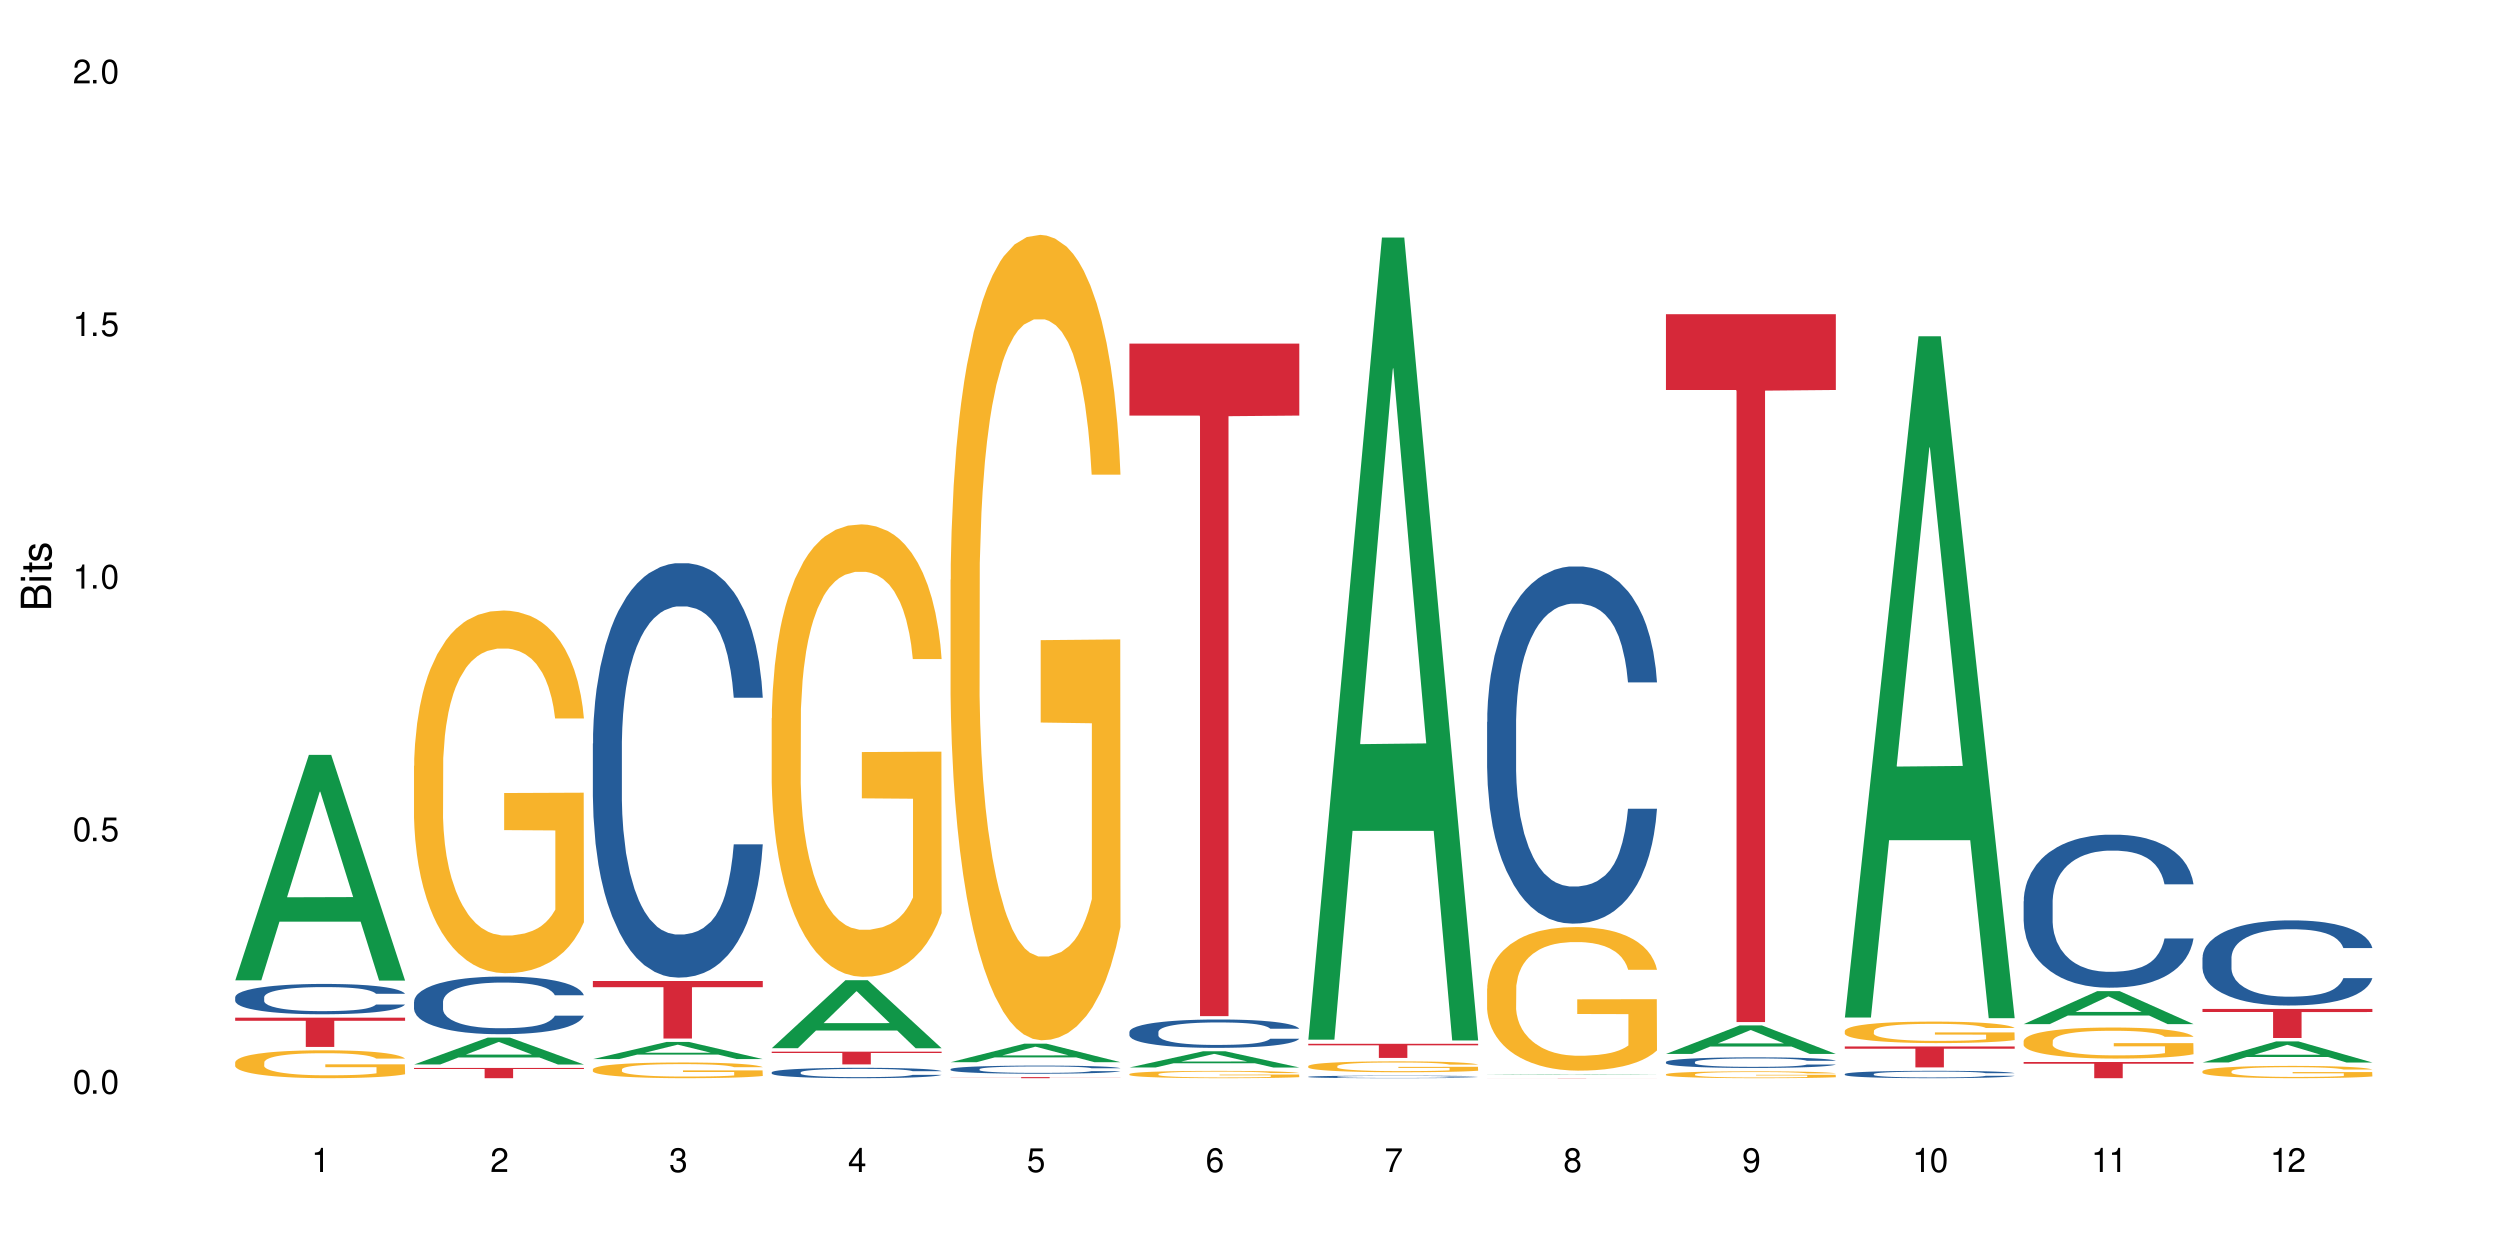 <?xml version="1.0" encoding="UTF-8"?>
<svg xmlns="http://www.w3.org/2000/svg" xmlns:xlink="http://www.w3.org/1999/xlink" width="720" height="360" viewBox="0 0 720 360">
<defs>
<g>
<g id="glyph-0-0">
</g>
<g id="glyph-0-1">
<path d="M 2.641 -6.938 C 2 -6.938 1.422 -6.656 1.078 -6.172 C 0.641 -5.562 0.406 -4.641 0.406 -3.359 C 0.406 -1.016 1.188 0.219 2.641 0.219 C 4.078 0.219 4.859 -1.016 4.859 -3.297 C 4.859 -4.641 4.656 -5.547 4.203 -6.172 C 3.844 -6.656 3.281 -6.938 2.641 -6.938 Z M 2.641 -6.188 C 3.547 -6.188 4 -5.25 4 -3.375 C 4 -1.406 3.562 -0.484 2.625 -0.484 C 1.734 -0.484 1.281 -1.438 1.281 -3.344 C 1.281 -5.25 1.734 -6.188 2.641 -6.188 Z M 2.641 -6.188 "/>
</g>
<g id="glyph-0-2">
<path d="M 1.828 -1 L 0.828 -1 L 0.828 0 L 1.828 0 Z M 1.828 -1 "/>
</g>
<g id="glyph-0-3">
<path d="M 4.562 -6.797 L 1.062 -6.797 L 0.547 -3.094 L 1.328 -3.094 C 1.719 -3.562 2.047 -3.734 2.578 -3.734 C 3.484 -3.734 4.062 -3.109 4.062 -2.094 C 4.062 -1.125 3.484 -0.531 2.578 -0.531 C 1.828 -0.531 1.375 -0.906 1.188 -1.672 L 0.328 -1.672 C 0.453 -1.109 0.547 -0.844 0.75 -0.594 C 1.125 -0.078 1.828 0.219 2.594 0.219 C 3.969 0.219 4.922 -0.781 4.922 -2.219 C 4.922 -3.562 4.031 -4.484 2.719 -4.484 C 2.25 -4.484 1.859 -4.359 1.469 -4.062 L 1.734 -5.969 L 4.562 -5.969 Z M 4.562 -6.797 "/>
</g>
<g id="glyph-0-4">
<path d="M 2.484 -4.938 L 2.484 0 L 3.328 0 L 3.328 -6.938 L 2.766 -6.938 C 2.469 -5.875 2.281 -5.734 0.984 -5.562 L 0.984 -4.938 Z M 2.484 -4.938 "/>
</g>
<g id="glyph-0-5">
<path d="M 4.859 -0.828 L 1.281 -0.828 C 1.359 -1.406 1.672 -1.781 2.5 -2.281 L 3.469 -2.828 C 4.406 -3.344 4.906 -4.062 4.906 -4.906 C 4.906 -5.484 4.672 -6.031 4.266 -6.406 C 3.859 -6.766 3.375 -6.938 2.719 -6.938 C 1.859 -6.938 1.219 -6.625 0.844 -6.031 C 0.609 -5.672 0.5 -5.234 0.484 -4.531 L 1.328 -4.531 C 1.359 -5.016 1.406 -5.281 1.531 -5.516 C 1.75 -5.938 2.188 -6.203 2.703 -6.203 C 3.469 -6.203 4.031 -5.641 4.031 -4.891 C 4.031 -4.344 3.719 -3.859 3.125 -3.516 L 2.234 -3 C 0.812 -2.172 0.406 -1.531 0.328 -0.016 L 4.859 -0.016 Z M 4.859 -0.828 "/>
</g>
<g id="glyph-0-6">
<path d="M 2.125 -3.188 L 2.578 -3.188 C 3.5 -3.188 3.984 -2.766 3.984 -1.922 C 3.984 -1.062 3.469 -0.531 2.594 -0.531 C 1.656 -0.531 1.203 -1 1.156 -2.016 L 0.312 -2.016 C 0.344 -1.453 0.438 -1.094 0.609 -0.781 C 0.953 -0.109 1.625 0.219 2.547 0.219 C 3.953 0.219 4.859 -0.625 4.859 -1.938 C 4.859 -2.828 4.516 -3.297 3.703 -3.594 C 4.344 -3.844 4.656 -4.328 4.656 -5.031 C 4.656 -6.219 3.875 -6.938 2.578 -6.938 C 1.203 -6.938 0.484 -6.172 0.453 -4.703 L 1.297 -4.703 C 1.312 -5.125 1.344 -5.359 1.453 -5.578 C 1.641 -5.969 2.062 -6.203 2.594 -6.203 C 3.344 -6.203 3.797 -5.75 3.797 -5 C 3.797 -4.516 3.609 -4.219 3.25 -4.047 C 3.016 -3.953 2.703 -3.922 2.125 -3.906 Z M 2.125 -3.188 "/>
</g>
<g id="glyph-0-7">
<path d="M 3.141 -1.672 L 3.141 0 L 3.984 0 L 3.984 -1.672 L 4.984 -1.672 L 4.984 -2.438 L 3.984 -2.438 L 3.984 -6.938 L 3.359 -6.938 L 0.266 -2.578 L 0.266 -1.672 Z M 3.141 -2.438 L 1 -2.438 L 3.141 -5.5 Z M 3.141 -2.438 "/>
</g>
<g id="glyph-0-8">
<path d="M 4.781 -5.125 C 4.609 -6.266 3.891 -6.938 2.844 -6.938 C 2.094 -6.938 1.422 -6.578 1.031 -5.953 C 0.594 -5.266 0.406 -4.422 0.406 -3.172 C 0.406 -2 0.578 -1.25 0.984 -0.641 C 1.359 -0.078 1.953 0.219 2.703 0.219 C 3.984 0.219 4.922 -0.75 4.922 -2.094 C 4.922 -3.375 4.062 -4.281 2.844 -4.281 C 2.172 -4.281 1.641 -4.031 1.281 -3.516 C 1.281 -5.234 1.828 -6.188 2.797 -6.188 C 3.391 -6.188 3.797 -5.797 3.938 -5.125 Z M 2.734 -3.531 C 3.547 -3.531 4.062 -2.953 4.062 -2.031 C 4.062 -1.156 3.484 -0.531 2.703 -0.531 C 1.922 -0.531 1.328 -1.188 1.328 -2.078 C 1.328 -2.938 1.906 -3.531 2.734 -3.531 Z M 2.734 -3.531 "/>
</g>
<g id="glyph-0-9">
<path d="M 4.984 -6.797 L 0.438 -6.797 L 0.438 -5.969 L 4.109 -5.969 C 2.5 -3.656 1.828 -2.234 1.328 0 L 2.219 0 C 2.594 -2.172 3.453 -4.047 4.984 -6.094 Z M 4.984 -6.797 "/>
</g>
<g id="glyph-0-10">
<path d="M 3.75 -3.656 C 4.469 -4.094 4.688 -4.438 4.688 -5.078 C 4.688 -6.172 3.844 -6.938 2.641 -6.938 C 1.438 -6.938 0.594 -6.172 0.594 -5.094 C 0.594 -4.438 0.812 -4.094 1.516 -3.656 C 0.734 -3.266 0.359 -2.703 0.359 -1.922 C 0.359 -0.656 1.281 0.219 2.641 0.219 C 3.984 0.219 4.922 -0.656 4.922 -1.922 C 4.922 -2.703 4.531 -3.266 3.75 -3.656 Z M 2.641 -6.188 C 3.359 -6.188 3.812 -5.75 3.812 -5.062 C 3.812 -4.406 3.344 -3.984 2.641 -3.984 C 1.922 -3.984 1.453 -4.406 1.453 -5.078 C 1.453 -5.75 1.922 -6.188 2.641 -6.188 Z M 2.641 -3.266 C 3.484 -3.266 4.062 -2.719 4.062 -1.906 C 4.062 -1.078 3.484 -0.531 2.625 -0.531 C 1.797 -0.531 1.219 -1.094 1.219 -1.906 C 1.219 -2.719 1.781 -3.266 2.641 -3.266 Z M 2.641 -3.266 "/>
</g>
<g id="glyph-0-11">
<path d="M 0.516 -1.578 C 0.672 -0.453 1.406 0.219 2.438 0.219 C 3.188 0.219 3.859 -0.141 4.266 -0.766 C 4.688 -1.453 4.891 -2.297 4.891 -3.547 C 4.891 -4.719 4.703 -5.453 4.312 -6.078 C 3.938 -6.641 3.344 -6.938 2.594 -6.938 C 1.297 -6.938 0.359 -5.969 0.359 -4.625 C 0.359 -3.344 1.234 -2.453 2.453 -2.453 C 3.094 -2.453 3.578 -2.672 4.016 -3.203 C 4 -1.484 3.469 -0.531 2.5 -0.531 C 1.906 -0.531 1.484 -0.906 1.359 -1.578 Z M 2.578 -6.203 C 3.375 -6.203 3.969 -5.531 3.969 -4.641 C 3.969 -3.797 3.391 -3.188 2.547 -3.188 C 1.734 -3.188 1.234 -3.766 1.234 -4.688 C 1.234 -5.562 1.797 -6.203 2.578 -6.203 Z M 2.578 -6.203 "/>
</g>
<g id="glyph-1-0">
</g>
<g id="glyph-1-1">
<path d="M 0 -0.953 L 0 -4.891 C 0 -5.719 -0.234 -6.344 -0.734 -6.797 C -1.188 -7.234 -1.812 -7.469 -2.5 -7.469 C -3.547 -7.469 -4.188 -7 -4.625 -5.875 C -4.984 -6.688 -5.625 -7.094 -6.531 -7.094 C -7.172 -7.094 -7.734 -6.859 -8.141 -6.391 C -8.562 -5.922 -8.75 -5.344 -8.75 -4.5 L -8.75 -0.953 Z M -4.984 -2.062 L -7.766 -2.062 L -7.766 -4.219 C -7.766 -4.844 -7.688 -5.203 -7.453 -5.5 C -7.219 -5.812 -6.859 -5.969 -6.375 -5.969 C -5.891 -5.969 -5.531 -5.812 -5.297 -5.5 C -5.062 -5.203 -4.984 -4.844 -4.984 -4.219 Z M -0.984 -2.062 L -4 -2.062 L -4 -4.781 C -4 -5.766 -3.438 -6.359 -2.484 -6.359 C -1.547 -6.359 -0.984 -5.766 -0.984 -4.781 Z M -0.984 -2.062 "/>
</g>
<g id="glyph-1-2">
<path d="M -6.281 -1.797 L -6.281 -0.797 L 0 -0.797 L 0 -1.797 Z M -8.75 -1.797 L -8.75 -0.797 L -7.484 -0.797 L -7.484 -1.797 Z M -8.75 -1.797 "/>
</g>
<g id="glyph-1-3">
<path d="M -6.281 -3.047 L -6.281 -2.016 L -8.016 -2.016 L -8.016 -1.016 L -6.281 -1.016 L -6.281 -0.172 L -5.469 -0.172 L -5.469 -1.016 L -0.719 -1.016 C -0.078 -1.016 0.281 -1.453 0.281 -2.234 C 0.281 -2.5 0.25 -2.719 0.188 -3.047 L -0.641 -3.047 C -0.609 -2.906 -0.594 -2.766 -0.594 -2.562 C -0.594 -2.141 -0.719 -2.016 -1.156 -2.016 L -5.469 -2.016 L -5.469 -3.047 Z M -6.281 -3.047 "/>
</g>
<g id="glyph-1-4">
<path d="M -4.531 -5.25 C -5.766 -5.25 -6.469 -4.422 -6.469 -2.969 C -6.469 -1.516 -5.719 -0.562 -4.547 -0.562 C -3.562 -0.562 -3.094 -1.062 -2.734 -2.562 L -2.516 -3.484 C -2.344 -4.188 -2.094 -4.469 -1.641 -4.469 C -1.047 -4.469 -0.641 -3.875 -0.641 -3 C -0.641 -2.453 -0.797 -2 -1.062 -1.75 C -1.25 -1.594 -1.422 -1.531 -1.875 -1.469 L -1.875 -0.406 C -0.422 -0.453 0.281 -1.266 0.281 -2.922 C 0.281 -4.5 -0.5 -5.516 -1.719 -5.516 C -2.656 -5.516 -3.172 -4.984 -3.469 -3.734 L -3.703 -2.766 C -3.891 -1.953 -4.156 -1.609 -4.594 -1.609 C -5.188 -1.609 -5.547 -2.125 -5.547 -2.938 C -5.547 -3.75 -5.203 -4.172 -4.531 -4.203 Z M -4.531 -5.25 "/>
</g>
</g>
</defs>
<rect x="-72" y="-36" width="864" height="432" fill="rgb(100%, 100%, 100%)" fill-opacity="1"/>
<path fill-rule="nonzero" fill="rgb(6.275%, 58.824%, 28.235%)" fill-opacity="1" d="M 67.73 282.344 L 67.785 282.281 L 88.957 217.406 L 95.387 217.406 L 116.664 282.406 L 109.188 282.406 L 103.855 265.438 L 80.488 265.438 L 75.258 282.344 L 67.73 282.344 L 82.734 258.418 L 101.711 258.359 L 92.25 228.027 L 92.145 227.965 L 92.039 228.148 L 82.684 258.359 L 82.734 258.418 Z M 67.73 282.344 "/>
<path fill-rule="nonzero" fill="rgb(14.51%, 36.078%, 60%)" fill-opacity="1" d="M 67.73 287.18 L 67.789 287.172 L 67.789 286.98 L 67.969 286.676 L 68.387 286.293 L 68.805 286.031 L 69.879 285.559 L 71.371 285.105 L 72.922 284.754 L 74.055 284.547 L 75.07 284.387 L 77.398 284.09 L 78.891 283.938 L 80.5 283.805 L 82.469 283.668 L 83.902 283.586 L 87.125 283.461 L 89.512 283.402 L 91.363 283.379 L 95.359 283.379 L 97.746 283.414 L 99.477 283.453 L 101.387 283.516 L 102.996 283.586 L 105.801 283.762 L 108.309 283.988 L 109.441 284.113 L 111.234 284.363 L 112.605 284.602 L 113.559 284.809 L 114.633 285.105 L 115.59 285.465 L 116.305 285.871 L 116.664 286.215 L 108.309 286.215 L 107.891 285.895 L 107.414 285.648 L 106.52 285.32 L 105.625 285.09 L 104.371 284.855 L 103.238 284.703 L 101.684 284.555 L 100.312 284.457 L 98.879 284.387 L 97.508 284.336 L 94.883 284.289 L 91.84 284.289 L 90.707 284.305 L 88.379 284.371 L 87.125 284.426 L 85.336 284.539 L 84.082 284.641 L 82.59 284.801 L 81.574 284.938 L 80.32 285.145 L 79.426 285.328 L 78.414 285.59 L 77.816 285.789 L 77.277 286.012 L 76.801 286.277 L 76.441 286.555 L 76.203 286.852 L 76.086 287.141 L 76.086 288.375 L 76.203 288.664 L 76.504 289 L 77.277 289.484 L 78.414 289.906 L 79.727 290.242 L 80.977 290.48 L 81.695 290.594 L 82.648 290.723 L 84.141 290.883 L 86.289 291.039 L 87.543 291.105 L 89.453 291.168 L 91.422 291.199 L 94.047 291.199 L 96.375 291.168 L 97.926 291.129 L 99.535 291.066 L 101.746 290.93 L 103.117 290.801 L 104.312 290.648 L 105.207 290.5 L 105.801 290.371 L 106.699 290.125 L 107.414 289.852 L 107.949 289.574 L 108.309 289.301 L 116.664 289.301 L 116.305 289.621 L 115.77 289.934 L 115.23 290.164 L 114.395 290.441 L 113.441 290.691 L 112.066 290.969 L 110.934 291.152 L 109.441 291.352 L 108.07 291.504 L 106.578 291.641 L 104.371 291.801 L 102.938 291.879 L 101.387 291.949 L 99.535 292.016 L 97.211 292.07 L 94.703 292.102 L 92.375 292.109 L 89.871 292.094 L 88.02 292.062 L 85.574 291.992 L 82.531 291.848 L 80.32 291.695 L 78.59 291.543 L 77.102 291.383 L 75.43 291.168 L 73.281 290.816 L 71.969 290.547 L 71.074 290.324 L 70.059 290.012 L 69.344 289.73 L 68.508 289.285 L 67.91 288.719 L 67.73 288.281 Z M 67.73 287.18 "/>
<path fill-rule="nonzero" fill="rgb(96.863%, 70.196%, 16.863%)" fill-opacity="1" d="M 67.73 305.93 L 67.789 305.922 L 67.789 305.773 L 68.031 305.445 L 68.625 304.988 L 69.402 304.613 L 70.238 304.32 L 70.773 304.168 L 71.668 303.945 L 72.445 303.785 L 74.414 303.457 L 76.922 303.148 L 78.293 303.016 L 79.844 302.891 L 82.051 302.75 L 83.066 302.699 L 86.172 302.582 L 89.691 302.508 L 93.57 302.488 L 95.359 302.492 L 97.805 302.523 L 101.148 302.605 L 103.059 302.676 L 104.551 302.75 L 106.102 302.848 L 108.012 302.992 L 109.801 303.168 L 111.234 303.344 L 112.664 303.566 L 113.859 303.801 L 114.871 304.059 L 115.77 304.363 L 116.305 304.621 L 116.664 304.879 L 108.367 304.879 L 107.891 304.621 L 107.355 304.422 L 106.461 304.18 L 105.562 304.004 L 104.668 303.867 L 102.996 303.676 L 101.566 303.559 L 99.777 303.457 L 98.047 303.391 L 96.074 303.344 L 94.883 303.332 L 91.719 303.332 L 88.855 303.383 L 87.184 303.441 L 85.992 303.5 L 84.32 303.609 L 83.305 303.695 L 82.707 303.758 L 80.918 303.984 L 79.727 304.188 L 79.07 304.328 L 78.234 304.547 L 77.637 304.746 L 76.98 305.039 L 76.621 305.262 L 76.145 305.758 L 76.086 307.078 L 76.266 307.359 L 76.621 307.66 L 77.102 307.922 L 77.816 308.203 L 78.531 308.414 L 79.785 308.703 L 80.859 308.891 L 81.695 309.016 L 83.305 309.215 L 83.961 309.281 L 85.512 309.414 L 87.125 309.516 L 89.094 309.605 L 90.586 309.648 L 92.973 309.684 L 96.016 309.684 L 99.598 309.641 L 101.863 309.582 L 103.414 309.523 L 104.43 309.473 L 105.684 309.391 L 106.578 309.316 L 107.414 309.238 L 108.43 309.113 L 108.43 307.359 L 93.688 307.352 L 93.688 306.531 L 116.602 306.523 L 116.664 309.391 L 115.41 309.59 L 113.859 309.781 L 112.367 309.926 L 110.816 310.051 L 108.605 310.191 L 106.816 310.277 L 104.07 310.383 L 101.566 310.449 L 98.941 310.492 L 96.613 310.512 L 93.867 310.52 L 91.422 310.508 L 88.797 310.461 L 86.707 310.402 L 84.797 310.332 L 82.887 310.234 L 80.5 310.082 L 78.949 309.957 L 77.34 309.801 L 75.727 309.617 L 74.297 309.422 L 73.34 309.266 L 72.387 309.09 L 71.371 308.871 L 70.418 308.621 L 69.699 308.395 L 69.043 308.137 L 68.566 307.895 L 68.09 307.562 L 67.852 307.301 L 67.73 307.074 Z M 67.73 305.93 "/>
<path fill-rule="nonzero" fill="rgb(83.922%, 15.686%, 22.353%)" fill-opacity="1" d="M 67.73 293.086 L 116.664 293.086 L 116.664 293.988 L 96.27 293.996 L 96.27 301.512 L 88.066 301.512 L 88.066 294.004 L 87.945 293.988 L 67.73 293.988 Z M 67.73 293.086 "/>
<path fill-rule="nonzero" fill="rgb(6.275%, 58.824%, 28.235%)" fill-opacity="1" d="M 119.238 306.574 L 119.289 306.566 L 140.465 298.832 L 146.895 298.832 L 168.172 306.582 L 160.695 306.582 L 155.363 304.559 L 131.996 304.559 L 126.766 306.574 L 119.238 306.574 L 134.242 303.723 L 153.219 303.715 L 143.758 300.098 L 143.652 300.09 L 143.547 300.113 L 134.191 303.715 L 134.242 303.723 Z M 119.238 306.574 "/>
<path fill-rule="nonzero" fill="rgb(14.51%, 36.078%, 60%)" fill-opacity="1" d="M 119.238 288.48 L 119.297 288.465 L 119.297 288.102 L 119.477 287.527 L 119.895 286.797 L 120.312 286.297 L 121.387 285.402 L 122.879 284.539 L 124.43 283.871 L 125.562 283.477 L 126.578 283.172 L 128.906 282.609 L 130.398 282.324 L 132.008 282.066 L 133.977 281.805 L 135.41 281.656 L 138.633 281.414 L 141.02 281.305 L 142.871 281.262 L 146.867 281.262 L 149.254 281.32 L 150.984 281.398 L 152.895 281.52 L 154.504 281.656 L 157.309 281.988 L 159.816 282.414 L 160.949 282.656 L 162.742 283.125 L 164.113 283.582 L 165.066 283.977 L 166.141 284.539 L 167.098 285.219 L 167.812 285.992 L 168.172 286.645 L 159.816 286.645 L 159.398 286.039 L 158.922 285.57 L 158.027 284.945 L 157.133 284.508 L 155.879 284.066 L 154.746 283.777 L 153.191 283.492 L 151.82 283.309 L 150.387 283.172 L 149.016 283.082 L 146.391 282.988 L 143.348 282.988 L 142.211 283.02 L 139.887 283.141 L 138.633 283.246 L 136.844 283.461 L 135.59 283.656 L 134.098 283.961 L 133.082 284.219 L 131.828 284.613 L 130.934 284.961 L 129.922 285.461 L 129.324 285.84 L 128.785 286.266 L 128.309 286.766 L 127.949 287.297 L 127.711 287.859 L 127.594 288.406 L 127.594 290.758 L 127.711 291.301 L 128.012 291.941 L 128.785 292.863 L 129.922 293.668 L 131.234 294.305 L 132.484 294.762 L 133.203 294.973 L 134.156 295.215 L 135.648 295.52 L 137.797 295.824 L 139.051 295.945 L 140.961 296.066 L 142.93 296.125 L 145.555 296.125 L 147.883 296.066 L 149.434 295.988 L 151.043 295.867 L 153.254 295.609 L 154.625 295.367 L 155.816 295.078 L 156.715 294.793 L 157.309 294.551 L 158.207 294.078 L 158.922 293.562 L 159.457 293.031 L 159.816 292.516 L 168.172 292.516 L 167.812 293.121 L 167.277 293.715 L 166.738 294.156 L 165.902 294.684 L 164.949 295.156 L 163.574 295.688 L 162.441 296.035 L 160.949 296.414 L 159.578 296.703 L 158.086 296.961 L 155.879 297.266 L 154.445 297.414 L 152.895 297.551 L 151.043 297.676 L 148.719 297.781 L 146.211 297.84 L 143.883 297.855 L 141.379 297.824 L 139.527 297.766 L 137.082 297.629 L 134.039 297.355 L 131.828 297.066 L 130.098 296.777 L 128.605 296.477 L 126.938 296.066 L 124.789 295.398 L 123.477 294.883 L 122.582 294.457 L 121.566 293.867 L 120.852 293.336 L 120.016 292.484 L 119.418 291.41 L 119.238 290.574 Z M 119.238 288.48 "/>
<path fill-rule="nonzero" fill="rgb(96.863%, 70.196%, 16.863%)" fill-opacity="1" d="M 119.238 220.566 L 119.297 220.469 L 119.297 218.562 L 119.535 214.27 L 120.133 208.355 L 120.91 203.488 L 121.746 199.676 L 122.281 197.672 L 123.176 194.809 L 123.953 192.711 L 125.922 188.418 L 128.43 184.41 L 129.801 182.691 L 131.352 181.07 L 133.559 179.258 L 134.574 178.59 L 137.676 177.066 L 141.199 176.109 L 145.078 175.824 L 146.867 175.922 L 149.312 176.301 L 152.656 177.352 L 154.566 178.305 L 156.059 179.258 L 157.609 180.5 L 159.52 182.406 L 161.309 184.695 L 162.742 186.984 L 164.172 189.848 L 165.367 192.902 L 166.379 196.238 L 167.277 200.246 L 167.812 203.586 L 168.172 206.926 L 159.875 206.926 L 159.398 203.586 L 158.863 201.008 L 157.965 197.863 L 157.07 195.57 L 156.176 193.758 L 154.504 191.277 L 153.074 189.754 L 151.281 188.418 L 149.551 187.559 L 147.582 186.984 L 146.391 186.797 L 143.227 186.797 L 140.363 187.465 L 138.691 188.227 L 137.5 188.988 L 135.828 190.422 L 134.812 191.566 L 134.215 192.328 L 132.426 195.285 L 131.234 197.957 L 130.578 199.77 L 129.742 202.633 L 129.145 205.207 L 128.488 209.023 L 128.129 211.887 L 127.652 218.371 L 127.594 235.543 L 127.773 239.168 L 128.129 243.078 L 128.605 246.516 L 129.324 250.141 L 130.039 252.906 L 131.293 256.625 L 132.367 259.105 L 133.203 260.73 L 134.812 263.305 L 135.469 264.164 L 137.02 265.879 L 138.633 267.215 L 140.602 268.359 L 142.094 268.934 L 144.48 269.41 L 147.523 269.41 L 151.105 268.836 L 153.371 268.074 L 154.922 267.312 L 155.938 266.645 L 157.191 265.594 L 158.086 264.641 L 158.922 263.59 L 159.938 261.969 L 159.938 239.168 L 145.195 239.074 L 145.195 228.391 L 168.109 228.293 L 168.172 265.594 L 166.918 268.168 L 165.367 270.648 L 163.875 272.559 L 162.324 274.18 L 160.113 275.992 L 158.324 277.137 L 155.578 278.473 L 153.074 279.332 L 150.449 279.902 L 148.121 280.191 L 145.375 280.285 L 142.93 280.094 L 140.305 279.523 L 138.215 278.758 L 136.305 277.805 L 134.395 276.566 L 132.008 274.562 L 130.457 272.938 L 128.848 270.938 L 127.234 268.551 L 125.801 265.977 L 124.848 263.973 L 123.895 261.684 L 122.879 258.82 L 121.926 255.578 L 121.207 252.621 L 120.551 249.281 L 120.074 246.133 L 119.598 241.84 L 119.359 238.406 L 119.238 235.449 Z M 119.238 220.566 "/>
<path fill-rule="nonzero" fill="rgb(83.922%, 15.686%, 22.353%)" fill-opacity="1" d="M 119.238 307.559 L 168.172 307.559 L 168.172 307.875 L 147.777 307.879 L 147.777 310.52 L 139.574 310.52 L 139.574 307.879 L 139.453 307.875 L 119.238 307.875 Z M 119.238 307.559 "/>
<path fill-rule="nonzero" fill="rgb(6.275%, 58.824%, 28.235%)" fill-opacity="1" d="M 170.746 305.016 L 170.797 305.012 L 191.973 300.074 L 198.402 300.074 L 219.68 305.02 L 212.203 305.02 L 206.871 303.73 L 183.504 303.73 L 178.273 305.016 L 170.746 305.016 L 185.75 303.195 L 204.727 303.191 L 195.266 300.879 L 195.16 300.875 L 195.055 300.891 L 185.699 303.191 L 185.75 303.195 Z M 170.746 305.016 "/>
<path fill-rule="nonzero" fill="rgb(14.51%, 36.078%, 60%)" fill-opacity="1" d="M 170.746 214.148 L 170.805 214.039 L 170.805 211.422 L 170.984 207.277 L 171.402 202.039 L 171.82 198.441 L 172.895 192.004 L 174.387 185.789 L 175.938 180.988 L 177.07 178.152 L 178.086 175.973 L 180.414 171.934 L 181.906 169.863 L 183.516 168.008 L 185.484 166.152 L 186.918 165.062 L 190.141 163.316 L 192.527 162.555 L 194.375 162.227 L 198.375 162.227 L 200.762 162.664 L 202.492 163.207 L 204.402 164.082 L 206.012 165.062 L 208.816 167.461 L 211.324 170.516 L 212.457 172.262 L 214.25 175.645 L 215.621 178.918 L 216.574 181.754 L 217.648 185.789 L 218.605 190.695 L 219.32 196.258 L 219.68 200.949 L 211.324 200.949 L 210.906 196.586 L 210.43 193.207 L 209.535 188.734 L 208.641 185.57 L 207.387 182.406 L 206.25 180.336 L 204.699 178.262 L 203.328 176.953 L 201.895 175.973 L 200.523 175.316 L 197.898 174.66 L 194.855 174.66 L 193.719 174.879 L 191.395 175.754 L 190.141 176.516 L 188.352 178.043 L 187.098 179.461 L 185.605 181.645 L 184.59 183.496 L 183.336 186.332 L 182.441 188.844 L 181.426 192.441 L 180.832 195.168 L 180.293 198.223 L 179.816 201.824 L 179.457 205.641 L 179.219 209.676 L 179.102 213.602 L 179.102 230.512 L 179.219 234.438 L 179.52 239.02 L 180.293 245.672 L 181.426 251.453 L 182.742 256.035 L 183.992 259.309 L 184.711 260.836 L 185.664 262.582 L 187.156 264.762 L 189.305 266.945 L 190.559 267.816 L 192.469 268.688 L 194.438 269.125 L 197.062 269.125 L 199.391 268.688 L 200.941 268.145 L 202.551 267.27 L 204.762 265.418 L 206.133 263.672 L 207.324 261.598 L 208.223 259.527 L 208.816 257.781 L 209.711 254.398 L 210.43 250.691 L 210.965 246.871 L 211.324 243.164 L 219.68 243.164 L 219.32 247.527 L 218.785 251.781 L 218.246 254.945 L 217.41 258.762 L 216.457 262.145 L 215.082 265.961 L 213.949 268.469 L 212.457 271.199 L 211.086 273.27 L 209.594 275.125 L 207.387 277.305 L 205.953 278.398 L 204.402 279.379 L 202.551 280.25 L 200.227 281.016 L 197.719 281.449 L 195.391 281.559 L 192.887 281.344 L 191.035 280.906 L 188.59 279.926 L 185.547 277.961 L 183.336 275.887 L 181.605 273.816 L 180.113 271.633 L 178.445 268.688 L 176.297 263.891 L 174.984 260.18 L 174.086 257.125 L 173.074 252.871 L 172.355 249.055 L 171.523 242.945 L 170.926 235.203 L 170.746 229.203 Z M 170.746 214.148 "/>
<path fill-rule="nonzero" fill="rgb(96.863%, 70.196%, 16.863%)" fill-opacity="1" d="M 170.746 307.934 L 170.805 307.93 L 170.805 307.848 L 171.043 307.66 L 171.641 307.406 L 172.418 307.195 L 173.254 307.027 L 173.789 306.941 L 174.684 306.816 L 175.461 306.727 L 177.43 306.543 L 179.938 306.367 L 181.309 306.293 L 182.859 306.223 L 185.066 306.145 L 186.082 306.117 L 189.184 306.051 L 192.707 306.008 L 196.586 305.996 L 198.375 306 L 200.82 306.016 L 204.164 306.062 L 206.074 306.102 L 207.566 306.145 L 209.117 306.199 L 211.027 306.281 L 212.816 306.379 L 214.25 306.48 L 215.68 306.602 L 216.875 306.734 L 217.887 306.879 L 218.785 307.055 L 219.32 307.199 L 219.68 307.344 L 211.383 307.344 L 210.906 307.199 L 210.371 307.086 L 209.473 306.949 L 208.578 306.852 L 207.684 306.773 L 206.012 306.664 L 204.582 306.598 L 202.789 306.543 L 201.059 306.504 L 199.09 306.48 L 197.898 306.473 L 194.734 306.473 L 191.871 306.5 L 190.199 306.531 L 189.008 306.566 L 187.336 306.629 L 186.32 306.676 L 185.723 306.711 L 183.934 306.84 L 182.742 306.953 L 182.086 307.031 L 181.25 307.156 L 180.652 307.27 L 179.996 307.434 L 179.637 307.559 L 179.16 307.84 L 179.102 308.582 L 179.281 308.738 L 179.637 308.91 L 180.113 309.059 L 180.832 309.215 L 181.547 309.336 L 182.801 309.496 L 183.875 309.602 L 184.711 309.672 L 186.32 309.785 L 186.977 309.824 L 188.527 309.898 L 190.141 309.953 L 192.109 310.004 L 193.602 310.027 L 195.988 310.051 L 199.031 310.051 L 202.613 310.023 L 204.879 309.992 L 206.43 309.957 L 207.445 309.93 L 208.699 309.883 L 209.594 309.844 L 210.43 309.797 L 211.445 309.727 L 211.445 308.738 L 196.703 308.734 L 196.703 308.273 L 219.617 308.27 L 219.68 309.883 L 218.426 309.996 L 216.875 310.102 L 215.383 310.188 L 213.832 310.258 L 211.621 310.336 L 209.832 310.383 L 207.086 310.441 L 204.582 310.48 L 201.957 310.504 L 199.629 310.516 L 196.883 310.52 L 194.438 310.512 L 191.812 310.488 L 189.723 310.453 L 187.812 310.414 L 185.902 310.359 L 183.516 310.273 L 181.965 310.203 L 180.355 310.117 L 178.742 310.012 L 177.309 309.902 L 176.355 309.812 L 175.402 309.715 L 174.387 309.59 L 173.43 309.449 L 172.715 309.324 L 172.059 309.18 L 171.582 309.043 L 171.105 308.855 L 170.867 308.707 L 170.746 308.578 Z M 170.746 307.934 "/>
<path fill-rule="nonzero" fill="rgb(83.922%, 15.686%, 22.353%)" fill-opacity="1" d="M 170.746 282.535 L 219.68 282.535 L 219.68 284.309 L 199.285 284.324 L 199.285 299.098 L 191.078 299.098 L 191.078 284.34 L 190.961 284.309 L 170.746 284.309 Z M 170.746 282.535 "/>
<path fill-rule="nonzero" fill="rgb(6.275%, 58.824%, 28.235%)" fill-opacity="1" d="M 222.254 301.883 L 222.305 301.863 L 243.48 282.305 L 249.91 282.305 L 271.188 301.902 L 263.711 301.902 L 258.379 296.785 L 235.008 296.785 L 229.781 301.883 L 222.254 301.883 L 237.258 294.668 L 256.234 294.652 L 246.773 285.508 L 246.668 285.488 L 246.562 285.543 L 237.207 294.652 L 237.258 294.668 Z M 222.254 301.883 "/>
<path fill-rule="nonzero" fill="rgb(14.51%, 36.078%, 60%)" fill-opacity="1" d="M 222.254 308.832 L 222.312 308.828 L 222.312 308.762 L 222.492 308.656 L 222.91 308.527 L 223.328 308.438 L 224.402 308.273 L 225.895 308.117 L 227.445 308 L 228.578 307.926 L 229.594 307.871 L 231.922 307.773 L 233.414 307.719 L 235.023 307.672 L 236.992 307.625 L 238.426 307.598 L 241.648 307.555 L 244.035 307.535 L 245.883 307.527 L 249.883 307.527 L 252.27 307.539 L 254 307.555 L 255.91 307.574 L 257.52 307.598 L 260.324 307.66 L 262.832 307.734 L 263.965 307.781 L 265.754 307.863 L 267.129 307.945 L 268.082 308.02 L 269.156 308.117 L 270.113 308.242 L 270.828 308.383 L 271.188 308.5 L 262.832 308.5 L 262.414 308.391 L 261.938 308.305 L 261.043 308.191 L 260.145 308.113 L 258.895 308.035 L 257.758 307.98 L 256.207 307.93 L 254.836 307.898 L 253.402 307.871 L 252.031 307.855 L 249.406 307.84 L 246.363 307.84 L 245.227 307.844 L 242.902 307.867 L 241.648 307.887 L 239.855 307.926 L 238.605 307.961 L 237.113 308.016 L 236.098 308.062 L 234.844 308.133 L 233.949 308.195 L 232.934 308.285 L 232.34 308.355 L 231.801 308.43 L 231.324 308.52 L 230.965 308.617 L 230.727 308.719 L 230.609 308.816 L 230.609 309.242 L 230.727 309.34 L 231.027 309.453 L 231.801 309.621 L 232.934 309.766 L 234.25 309.879 L 235.5 309.961 L 236.219 310 L 237.172 310.043 L 238.664 310.098 L 240.812 310.156 L 242.066 310.176 L 243.977 310.199 L 245.945 310.211 L 248.57 310.211 L 250.898 310.199 L 252.449 310.184 L 254.059 310.164 L 256.266 310.117 L 257.641 310.07 L 258.832 310.02 L 259.73 309.969 L 260.324 309.926 L 261.219 309.84 L 261.938 309.746 L 262.473 309.652 L 262.832 309.559 L 271.188 309.559 L 270.828 309.668 L 270.289 309.773 L 269.754 309.852 L 268.918 309.949 L 267.965 310.035 L 266.59 310.129 L 265.457 310.191 L 263.965 310.262 L 262.594 310.312 L 261.102 310.359 L 258.895 310.414 L 257.461 310.441 L 255.91 310.465 L 254.059 310.488 L 251.73 310.508 L 249.227 310.52 L 246.898 310.52 L 244.391 310.516 L 242.543 310.504 L 240.098 310.48 L 237.051 310.43 L 234.844 310.379 L 233.113 310.328 L 231.621 310.273 L 229.953 310.199 L 227.805 310.078 L 226.492 309.984 L 225.594 309.906 L 224.582 309.801 L 223.863 309.707 L 223.031 309.551 L 222.434 309.359 L 222.254 309.207 Z M 222.254 308.832 "/>
<path fill-rule="nonzero" fill="rgb(96.863%, 70.196%, 16.863%)" fill-opacity="1" d="M 222.254 206.832 L 222.312 206.711 L 222.312 204.332 L 222.551 198.977 L 223.148 191.598 L 223.926 185.527 L 224.762 180.77 L 225.297 178.27 L 226.191 174.699 L 226.969 172.082 L 228.938 166.727 L 231.445 161.727 L 232.816 159.586 L 234.367 157.562 L 236.574 155.301 L 237.59 154.469 L 240.691 152.562 L 244.215 151.375 L 248.094 151.016 L 249.883 151.137 L 252.328 151.613 L 255.672 152.922 L 257.582 154.109 L 259.07 155.301 L 260.625 156.848 L 262.535 159.227 L 264.324 162.086 L 265.754 164.941 L 267.188 168.512 L 268.383 172.32 L 269.395 176.484 L 270.289 181.484 L 270.828 185.648 L 271.188 189.812 L 262.891 189.812 L 262.414 185.648 L 261.875 182.434 L 260.98 178.508 L 260.086 175.652 L 259.191 173.391 L 257.52 170.297 L 256.09 168.391 L 254.297 166.727 L 252.566 165.656 L 250.598 164.941 L 249.406 164.703 L 246.242 164.703 L 243.379 165.535 L 241.707 166.488 L 240.516 167.441 L 238.844 169.227 L 237.828 170.652 L 237.23 171.605 L 235.441 175.293 L 234.25 178.625 L 233.59 180.887 L 232.758 184.457 L 232.16 187.672 L 231.504 192.43 L 231.145 196 L 230.668 204.094 L 230.609 225.516 L 230.785 230.039 L 231.145 234.918 L 231.621 239.199 L 232.34 243.723 L 233.055 247.176 L 234.309 251.816 L 235.383 254.91 L 236.219 256.934 L 237.828 260.145 L 238.484 261.219 L 240.035 263.359 L 241.648 265.027 L 243.617 266.453 L 245.109 267.168 L 247.496 267.762 L 250.539 267.762 L 254.121 267.047 L 256.387 266.098 L 257.938 265.145 L 258.953 264.312 L 260.207 263.004 L 261.102 261.812 L 261.938 260.504 L 262.949 258.48 L 262.949 230.039 L 248.211 229.918 L 248.211 216.59 L 271.125 216.473 L 271.188 263.004 L 269.934 266.215 L 268.383 269.309 L 266.891 271.691 L 265.34 273.715 L 263.129 275.973 L 261.34 277.402 L 258.594 279.066 L 256.09 280.141 L 253.465 280.852 L 251.137 281.211 L 248.391 281.328 L 245.945 281.09 L 243.32 280.379 L 241.23 279.426 L 239.32 278.234 L 237.41 276.688 L 235.023 274.188 L 233.473 272.164 L 231.859 269.668 L 230.25 266.691 L 228.816 263.477 L 227.863 260.98 L 226.91 258.125 L 225.895 254.555 L 224.938 250.508 L 224.223 246.816 L 223.566 242.652 L 223.09 238.727 L 222.613 233.371 L 222.375 229.086 L 222.254 225.395 Z M 222.254 206.832 "/>
<path fill-rule="nonzero" fill="rgb(83.922%, 15.686%, 22.353%)" fill-opacity="1" d="M 222.254 302.875 L 271.188 302.875 L 271.188 303.27 L 250.793 303.273 L 250.793 306.551 L 242.586 306.551 L 242.586 303.277 L 242.469 303.27 L 222.254 303.27 Z M 222.254 302.875 "/>
<path fill-rule="nonzero" fill="rgb(6.275%, 58.824%, 28.235%)" fill-opacity="1" d="M 273.762 305.914 L 273.812 305.906 L 294.984 300.582 L 301.418 300.582 L 322.695 305.918 L 315.219 305.918 L 309.887 304.523 L 286.516 304.523 L 281.289 305.914 L 273.762 305.914 L 288.766 303.949 L 307.742 303.945 L 298.281 301.453 L 298.176 301.449 L 298.07 301.465 L 288.711 303.945 L 288.766 303.949 Z M 273.762 305.914 "/>
<path fill-rule="nonzero" fill="rgb(14.51%, 36.078%, 60%)" fill-opacity="1" d="M 273.762 307.91 L 273.82 307.91 L 273.82 307.859 L 274 307.777 L 274.418 307.676 L 274.836 307.602 L 275.91 307.477 L 277.402 307.355 L 278.953 307.262 L 280.086 307.207 L 281.102 307.164 L 283.43 307.082 L 284.922 307.043 L 286.531 307.008 L 288.5 306.969 L 289.934 306.949 L 293.156 306.914 L 295.543 306.898 L 297.391 306.895 L 301.391 306.895 L 303.777 306.902 L 305.508 306.914 L 307.418 306.93 L 309.027 306.949 L 311.832 306.996 L 314.34 307.055 L 315.473 307.09 L 317.262 307.156 L 318.637 307.219 L 319.59 307.277 L 320.664 307.355 L 321.621 307.453 L 322.336 307.559 L 322.695 307.652 L 314.34 307.652 L 313.922 307.566 L 313.445 307.5 L 312.551 307.414 L 311.652 307.352 L 310.402 307.289 L 309.266 307.25 L 307.715 307.207 L 306.344 307.184 L 304.91 307.164 L 303.539 307.148 L 300.914 307.137 L 297.871 307.137 L 296.734 307.141 L 294.41 307.16 L 293.156 307.172 L 291.363 307.203 L 290.113 307.23 L 288.621 307.273 L 287.605 307.309 L 286.352 307.367 L 285.457 307.414 L 284.441 307.484 L 283.848 307.539 L 283.309 307.598 L 282.832 307.668 L 282.473 307.746 L 282.234 307.824 L 282.117 307.902 L 282.117 308.23 L 282.234 308.309 L 282.535 308.398 L 283.309 308.531 L 284.441 308.645 L 285.754 308.734 L 287.008 308.797 L 287.727 308.828 L 288.68 308.859 L 290.172 308.902 L 292.32 308.945 L 293.574 308.965 L 295.484 308.98 L 297.453 308.988 L 300.078 308.988 L 302.406 308.98 L 303.957 308.969 L 305.566 308.953 L 307.773 308.918 L 309.148 308.883 L 310.34 308.84 L 311.234 308.801 L 311.832 308.766 L 312.727 308.699 L 313.445 308.629 L 313.98 308.555 L 314.34 308.48 L 322.695 308.48 L 322.336 308.566 L 321.797 308.648 L 321.262 308.711 L 320.426 308.785 L 319.473 308.852 L 318.098 308.926 L 316.965 308.977 L 315.473 309.031 L 314.102 309.07 L 312.609 309.105 L 310.402 309.148 L 308.969 309.172 L 307.418 309.191 L 305.566 309.207 L 303.238 309.223 L 300.734 309.23 L 298.406 309.234 L 295.898 309.23 L 294.051 309.219 L 291.605 309.199 L 288.559 309.164 L 286.352 309.121 L 284.621 309.082 L 283.129 309.039 L 281.461 308.98 L 279.312 308.887 L 278 308.812 L 277.102 308.754 L 276.09 308.672 L 275.371 308.594 L 274.535 308.477 L 273.941 308.324 L 273.762 308.207 Z M 273.762 307.91 "/>
<path fill-rule="nonzero" fill="rgb(96.863%, 70.196%, 16.863%)" fill-opacity="1" d="M 273.762 166.992 L 273.82 166.777 L 273.82 162.543 L 274.059 153.008 L 274.656 139.875 L 275.434 129.07 L 276.27 120.598 L 276.805 116.148 L 277.699 109.793 L 278.477 105.133 L 280.445 95.598 L 282.949 86.703 L 284.324 82.887 L 285.875 79.285 L 288.082 75.262 L 289.098 73.777 L 292.199 70.391 L 295.723 68.27 L 299.602 67.637 L 301.391 67.848 L 303.836 68.695 L 307.18 71.023 L 309.09 73.145 L 310.578 75.262 L 312.133 78.016 L 314.039 82.254 L 315.832 87.336 L 317.262 92.422 L 318.695 98.777 L 319.891 105.555 L 320.902 112.969 L 321.797 121.867 L 322.336 129.281 L 322.695 136.695 L 314.398 136.695 L 313.922 129.281 L 313.383 123.562 L 312.488 116.57 L 311.594 111.488 L 310.699 107.461 L 309.027 101.953 L 307.598 98.566 L 305.805 95.598 L 304.074 93.691 L 302.105 92.422 L 300.914 91.996 L 297.75 91.996 L 294.887 93.48 L 293.215 95.176 L 292.02 96.871 L 290.352 100.047 L 289.336 102.59 L 288.738 104.285 L 286.949 110.852 L 285.754 116.785 L 285.098 120.809 L 284.266 127.164 L 283.668 132.883 L 283.012 141.359 L 282.652 147.711 L 282.176 162.117 L 282.117 200.25 L 282.293 208.301 L 282.652 216.984 L 283.129 224.613 L 283.848 232.664 L 284.562 238.805 L 285.816 247.066 L 286.891 252.578 L 287.727 256.176 L 289.336 261.898 L 289.992 263.805 L 291.543 267.617 L 293.156 270.582 L 295.125 273.125 L 296.617 274.395 L 299.004 275.457 L 302.047 275.457 L 305.625 274.184 L 307.895 272.488 L 309.445 270.797 L 310.461 269.312 L 311.715 266.98 L 312.609 264.863 L 313.445 262.531 L 314.457 258.93 L 314.457 208.301 L 299.719 208.09 L 299.719 184.363 L 322.633 184.148 L 322.695 266.98 L 321.441 272.703 L 319.891 278.211 L 318.398 282.445 L 316.844 286.047 L 314.637 290.074 L 312.848 292.613 L 310.102 295.582 L 307.598 297.488 L 304.969 298.758 L 302.645 299.395 L 299.898 299.605 L 297.453 299.184 L 294.824 297.91 L 292.738 296.215 L 290.828 294.098 L 288.918 291.344 L 286.531 286.895 L 284.98 283.293 L 283.367 278.844 L 281.758 273.551 L 280.324 267.828 L 279.371 263.379 L 278.414 258.297 L 277.402 251.941 L 276.445 244.738 L 275.73 238.172 L 275.074 230.758 L 274.598 223.766 L 274.121 214.23 L 273.879 206.605 L 273.762 200.039 Z M 273.762 166.992 "/>
<path fill-rule="nonzero" fill="rgb(83.922%, 15.686%, 22.353%)" fill-opacity="1" d="M 273.762 310.207 L 322.695 310.207 L 322.695 310.242 L 302.301 310.242 L 302.301 310.52 L 294.094 310.52 L 294.094 310.242 L 273.762 310.242 Z M 273.762 310.207 "/>
<path fill-rule="nonzero" fill="rgb(6.275%, 58.824%, 28.235%)" fill-opacity="1" d="M 325.27 307.434 L 325.32 307.43 L 346.492 302.766 L 352.926 302.766 L 374.199 307.441 L 366.727 307.441 L 361.395 306.219 L 338.023 306.219 L 332.797 307.434 L 325.27 307.434 L 340.273 305.715 L 359.25 305.711 L 349.789 303.527 L 349.684 303.523 L 349.578 303.535 L 340.219 305.711 L 340.273 305.715 Z M 325.27 307.434 "/>
<path fill-rule="nonzero" fill="rgb(14.51%, 36.078%, 60%)" fill-opacity="1" d="M 325.27 297.172 L 325.328 297.168 L 325.328 296.988 L 325.508 296.703 L 325.926 296.344 L 326.344 296.098 L 327.418 295.656 L 328.91 295.23 L 330.461 294.902 L 331.594 294.711 L 332.609 294.559 L 334.938 294.285 L 336.43 294.141 L 338.039 294.016 L 340.008 293.887 L 341.441 293.812 L 344.664 293.695 L 347.051 293.641 L 348.898 293.617 L 352.898 293.617 L 355.285 293.648 L 357.016 293.688 L 358.926 293.746 L 360.535 293.812 L 363.34 293.977 L 365.848 294.188 L 366.98 294.305 L 368.77 294.539 L 370.145 294.762 L 371.098 294.957 L 372.172 295.23 L 373.129 295.566 L 373.844 295.949 L 374.199 296.27 L 365.848 296.27 L 365.43 295.973 L 364.953 295.738 L 364.055 295.434 L 363.16 295.219 L 361.91 295 L 360.773 294.859 L 359.223 294.719 L 357.852 294.629 L 356.418 294.559 L 355.047 294.516 L 352.422 294.469 L 349.379 294.469 L 348.242 294.484 L 345.914 294.547 L 344.664 294.598 L 342.871 294.703 L 341.621 294.801 L 340.129 294.949 L 339.113 295.074 L 337.859 295.27 L 336.965 295.441 L 335.949 295.688 L 335.355 295.875 L 334.816 296.082 L 334.34 296.328 L 333.98 296.59 L 333.742 296.867 L 333.625 297.137 L 333.625 298.293 L 333.742 298.562 L 334.039 298.875 L 334.816 299.332 L 335.949 299.727 L 337.262 300.043 L 338.516 300.266 L 339.234 300.371 L 340.188 300.488 L 341.68 300.637 L 343.828 300.789 L 345.082 300.848 L 346.988 300.906 L 348.961 300.938 L 351.586 300.938 L 353.914 300.906 L 355.465 300.871 L 357.074 300.809 L 359.281 300.684 L 360.656 300.562 L 361.848 300.422 L 362.742 300.281 L 363.34 300.16 L 364.234 299.93 L 364.953 299.676 L 365.488 299.414 L 365.848 299.16 L 374.199 299.16 L 373.844 299.457 L 373.305 299.75 L 372.77 299.965 L 371.934 300.227 L 370.98 300.461 L 369.605 300.719 L 368.473 300.891 L 366.98 301.078 L 365.609 301.223 L 364.117 301.348 L 361.91 301.496 L 360.477 301.57 L 358.926 301.641 L 357.074 301.699 L 354.746 301.75 L 352.242 301.781 L 349.914 301.789 L 347.406 301.773 L 345.559 301.742 L 343.109 301.676 L 340.066 301.543 L 337.859 301.398 L 336.129 301.258 L 334.637 301.109 L 332.965 300.906 L 330.82 300.578 L 329.504 300.324 L 328.609 300.117 L 327.598 299.824 L 326.879 299.562 L 326.043 299.145 L 325.449 298.613 L 325.27 298.203 Z M 325.27 297.172 "/>
<path fill-rule="nonzero" fill="rgb(96.863%, 70.196%, 16.863%)" fill-opacity="1" d="M 325.27 309.316 L 325.328 309.316 L 325.328 309.277 L 325.566 309.191 L 326.164 309.07 L 326.941 308.973 L 327.773 308.895 L 328.312 308.855 L 329.207 308.797 L 329.984 308.754 L 331.953 308.668 L 334.457 308.59 L 335.832 308.555 L 337.383 308.52 L 339.59 308.484 L 340.605 308.473 L 343.707 308.441 L 347.23 308.422 L 351.109 308.414 L 352.898 308.418 L 355.344 308.426 L 358.688 308.445 L 360.594 308.465 L 362.086 308.484 L 363.641 308.508 L 365.547 308.547 L 367.34 308.594 L 368.77 308.641 L 370.203 308.699 L 371.395 308.758 L 372.41 308.828 L 373.305 308.906 L 373.844 308.977 L 374.199 309.043 L 365.906 309.043 L 365.43 308.977 L 364.891 308.922 L 363.996 308.859 L 363.102 308.812 L 362.207 308.777 L 360.535 308.727 L 359.105 308.695 L 357.312 308.668 L 355.582 308.652 L 353.613 308.641 L 352.422 308.637 L 349.258 308.637 L 346.395 308.648 L 344.723 308.664 L 343.527 308.68 L 341.859 308.711 L 340.844 308.73 L 340.246 308.746 L 338.457 308.809 L 337.262 308.859 L 336.605 308.898 L 335.77 308.957 L 335.176 309.008 L 334.52 309.086 L 334.16 309.141 L 333.684 309.273 L 333.625 309.617 L 333.801 309.691 L 334.16 309.77 L 334.637 309.84 L 335.355 309.914 L 336.07 309.969 L 337.324 310.043 L 338.398 310.094 L 339.234 310.125 L 340.844 310.18 L 341.5 310.195 L 343.051 310.23 L 344.664 310.258 L 346.633 310.281 L 348.125 310.293 L 350.512 310.301 L 353.555 310.301 L 357.133 310.289 L 359.402 310.273 L 360.953 310.258 L 361.969 310.246 L 363.223 310.227 L 364.117 310.207 L 364.953 310.184 L 365.965 310.152 L 365.965 309.691 L 351.227 309.691 L 351.227 309.477 L 374.141 309.473 L 374.199 310.227 L 372.949 310.277 L 371.395 310.328 L 369.906 310.363 L 368.352 310.398 L 366.145 310.434 L 364.355 310.457 L 361.609 310.484 L 359.105 310.5 L 356.477 310.512 L 354.152 310.52 L 351.406 310.52 L 348.961 310.516 L 346.332 310.504 L 344.246 310.488 L 342.336 310.473 L 340.426 310.445 L 338.039 310.406 L 336.488 310.371 L 334.875 310.332 L 333.266 310.285 L 331.832 310.23 L 330.879 310.191 L 329.922 310.145 L 328.91 310.09 L 327.953 310.023 L 327.238 309.965 L 326.582 309.895 L 326.105 309.832 L 325.625 309.746 L 325.387 309.676 L 325.27 309.617 Z M 325.27 309.316 "/>
<path fill-rule="nonzero" fill="rgb(83.922%, 15.686%, 22.353%)" fill-opacity="1" d="M 325.27 98.949 L 374.199 98.949 L 374.199 119.684 L 353.809 119.867 L 353.809 292.645 L 345.602 292.645 L 345.602 120.047 L 345.484 119.684 L 325.27 119.684 Z M 325.27 98.949 "/>
<path fill-rule="nonzero" fill="rgb(6.275%, 58.824%, 28.235%)" fill-opacity="1" d="M 376.777 299.426 L 376.828 299.211 L 398 68.41 L 404.43 68.41 L 425.707 299.645 L 418.234 299.645 L 412.902 239.285 L 389.531 239.285 L 384.305 299.426 L 376.777 299.426 L 391.781 214.316 L 410.758 214.098 L 401.293 106.191 L 401.191 105.973 L 401.086 106.625 L 391.727 214.098 L 391.781 214.316 Z M 376.777 299.426 "/>
<path fill-rule="nonzero" fill="rgb(14.51%, 36.078%, 60%)" fill-opacity="1" d="M 376.777 310.105 L 376.836 310.105 L 376.836 310.09 L 377.016 310.062 L 377.434 310.031 L 377.852 310.008 L 378.926 309.969 L 380.418 309.93 L 381.969 309.902 L 383.102 309.883 L 384.117 309.871 L 386.445 309.844 L 387.934 309.832 L 389.547 309.82 L 391.516 309.809 L 392.949 309.805 L 396.172 309.793 L 398.559 309.789 L 400.406 309.785 L 404.406 309.785 L 406.793 309.789 L 408.523 309.793 L 410.434 309.797 L 412.043 309.805 L 414.848 309.816 L 417.355 309.836 L 418.488 309.848 L 420.277 309.867 L 421.652 309.887 L 422.605 309.906 L 423.68 309.93 L 424.633 309.961 L 425.352 309.996 L 425.707 310.023 L 417.355 310.023 L 416.938 309.996 L 416.461 309.977 L 415.562 309.949 L 414.668 309.93 L 413.414 309.91 L 412.281 309.898 L 410.73 309.883 L 409.359 309.875 L 407.926 309.871 L 406.555 309.867 L 403.93 309.863 L 399.75 309.863 L 397.422 309.867 L 396.172 309.875 L 394.379 309.883 L 393.129 309.891 L 391.637 309.906 L 390.621 309.918 L 389.367 309.934 L 388.473 309.949 L 387.457 309.973 L 386.859 309.988 L 386.324 310.008 L 385.848 310.031 L 385.488 310.055 L 385.25 310.078 L 385.129 310.102 L 385.129 310.207 L 385.25 310.23 L 385.547 310.258 L 386.324 310.301 L 387.457 310.336 L 388.77 310.363 L 390.023 310.383 L 390.738 310.395 L 391.695 310.402 L 393.188 310.418 L 395.336 310.43 L 396.59 310.438 L 398.496 310.441 L 400.469 310.445 L 403.094 310.445 L 405.418 310.441 L 406.973 310.438 L 408.582 310.434 L 410.789 310.422 L 412.164 310.41 L 413.355 310.398 L 414.25 310.387 L 414.848 310.375 L 415.742 310.352 L 416.461 310.332 L 416.996 310.309 L 417.355 310.285 L 425.707 310.285 L 425.352 310.312 L 424.812 310.336 L 424.277 310.355 L 423.441 310.379 L 422.484 310.402 L 421.113 310.426 L 419.98 310.441 L 418.488 310.457 L 417.117 310.469 L 415.625 310.48 L 413.414 310.496 L 411.984 310.5 L 410.434 310.508 L 408.582 310.512 L 406.254 310.516 L 403.75 310.52 L 398.914 310.52 L 397.066 310.516 L 394.617 310.512 L 391.574 310.5 L 389.367 310.484 L 387.637 310.473 L 386.145 310.461 L 384.473 310.441 L 382.324 310.41 L 381.012 310.391 L 380.117 310.371 L 379.105 310.344 L 378.387 310.32 L 377.551 310.281 L 376.957 310.234 L 376.777 310.199 Z M 376.777 310.105 "/>
<path fill-rule="nonzero" fill="rgb(96.863%, 70.196%, 16.863%)" fill-opacity="1" d="M 376.777 307.016 L 376.836 307.012 L 376.836 306.953 L 377.074 306.824 L 377.672 306.648 L 378.449 306.5 L 379.281 306.387 L 379.82 306.324 L 380.715 306.238 L 381.492 306.176 L 383.461 306.047 L 385.965 305.926 L 387.34 305.875 L 388.891 305.828 L 391.098 305.773 L 392.113 305.75 L 395.215 305.707 L 398.734 305.676 L 402.613 305.668 L 404.406 305.672 L 406.852 305.684 L 410.195 305.715 L 412.102 305.742 L 413.594 305.773 L 415.148 305.809 L 417.055 305.867 L 418.848 305.934 L 420.277 306.004 L 421.711 306.09 L 422.902 306.184 L 423.918 306.281 L 424.812 306.402 L 425.352 306.504 L 425.707 306.605 L 417.414 306.605 L 416.938 306.504 L 416.398 306.426 L 415.504 306.332 L 414.609 306.262 L 413.715 306.207 L 412.043 306.133 L 410.609 306.086 L 408.82 306.047 L 407.09 306.02 L 405.121 306.004 L 403.93 306 L 400.766 306 L 397.902 306.02 L 396.23 306.043 L 395.035 306.062 L 393.367 306.105 L 392.352 306.141 L 391.754 306.164 L 389.965 306.254 L 388.77 306.336 L 388.113 306.387 L 387.277 306.473 L 386.684 306.551 L 386.027 306.668 L 385.668 306.754 L 385.191 306.949 L 385.129 307.465 L 385.309 307.574 L 385.668 307.691 L 386.145 307.793 L 386.859 307.902 L 387.578 307.988 L 388.832 308.098 L 389.906 308.172 L 390.738 308.223 L 392.352 308.301 L 393.008 308.324 L 394.559 308.375 L 396.172 308.418 L 398.141 308.453 L 399.633 308.469 L 402.02 308.484 L 405.062 308.484 L 408.641 308.465 L 410.91 308.441 L 412.461 308.418 L 413.477 308.398 L 414.73 308.367 L 415.625 308.34 L 416.461 308.309 L 417.473 308.258 L 417.473 307.574 L 402.734 307.57 L 402.734 307.25 L 425.648 307.246 L 425.707 308.367 L 424.457 308.445 L 422.902 308.52 L 421.414 308.578 L 419.859 308.625 L 417.652 308.68 L 415.863 308.715 L 413.117 308.754 L 410.609 308.781 L 407.984 308.797 L 405.66 308.809 L 402.914 308.809 L 400.469 308.805 L 397.84 308.785 L 395.754 308.766 L 393.844 308.734 L 391.934 308.699 L 389.547 308.637 L 387.996 308.59 L 386.383 308.527 L 384.773 308.457 L 383.34 308.379 L 382.387 308.32 L 381.43 308.25 L 380.418 308.164 L 379.461 308.066 L 378.746 307.977 L 378.09 307.879 L 377.613 307.781 L 377.133 307.652 L 376.895 307.551 L 376.777 307.461 Z M 376.777 307.016 "/>
<path fill-rule="nonzero" fill="rgb(83.922%, 15.686%, 22.353%)" fill-opacity="1" d="M 376.777 300.621 L 425.707 300.621 L 425.707 301.055 L 405.316 301.059 L 405.316 304.691 L 397.109 304.691 L 397.109 301.062 L 396.992 301.055 L 376.777 301.055 Z M 376.777 300.621 "/>
<path fill-rule="nonzero" fill="rgb(6.275%, 58.824%, 28.235%)" fill-opacity="1" d="M 428.285 309.496 L 428.336 309.492 L 449.508 309.324 L 455.938 309.324 L 477.215 309.496 L 469.742 309.496 L 464.406 309.449 L 441.039 309.449 L 435.812 309.496 L 428.285 309.496 L 443.289 309.43 L 462.266 309.43 L 452.801 309.352 L 452.594 309.352 L 443.234 309.43 L 443.289 309.43 Z M 428.285 309.496 "/>
<path fill-rule="nonzero" fill="rgb(14.51%, 36.078%, 60%)" fill-opacity="1" d="M 428.285 207.91 L 428.344 207.816 L 428.344 205.559 L 428.523 201.984 L 428.941 197.473 L 429.359 194.371 L 430.434 188.824 L 431.926 183.465 L 433.477 179.328 L 434.609 176.883 L 435.625 175 L 437.949 171.523 L 439.441 169.738 L 441.055 168.137 L 443.023 166.539 L 444.457 165.598 L 447.68 164.094 L 450.066 163.438 L 451.914 163.156 L 455.914 163.156 L 458.301 163.531 L 460.031 164 L 461.941 164.754 L 463.551 165.598 L 466.355 167.668 L 468.863 170.301 L 469.996 171.805 L 471.785 174.719 L 473.16 177.539 L 474.113 179.984 L 475.188 183.465 L 476.141 187.695 L 476.859 192.488 L 477.215 196.531 L 468.863 196.531 L 468.445 192.77 L 467.969 189.855 L 467.07 186 L 466.176 183.273 L 464.922 180.547 L 463.789 178.762 L 462.238 176.977 L 460.867 175.848 L 459.434 175 L 458.062 174.438 L 455.434 173.875 L 452.391 173.875 L 451.258 174.062 L 448.93 174.812 L 447.68 175.473 L 445.887 176.789 L 444.633 178.012 L 443.145 179.891 L 442.129 181.488 L 440.875 183.934 L 439.98 186.098 L 438.965 189.199 L 438.367 191.551 L 437.832 194.184 L 437.355 197.285 L 436.996 200.574 L 436.758 204.055 L 436.637 207.438 L 436.637 222.012 L 436.758 225.398 L 437.055 229.344 L 437.832 235.082 L 438.965 240.062 L 440.277 244.012 L 441.531 246.832 L 442.246 248.148 L 443.203 249.652 L 444.695 251.535 L 446.844 253.414 L 448.094 254.168 L 450.004 254.918 L 451.973 255.297 L 454.602 255.297 L 456.926 254.918 L 458.48 254.449 L 460.09 253.695 L 462.297 252.098 L 463.672 250.594 L 464.863 248.809 L 465.758 247.02 L 466.355 245.516 L 467.25 242.602 L 467.969 239.406 L 468.504 236.113 L 468.863 232.918 L 477.215 232.918 L 476.859 236.68 L 476.32 240.348 L 475.785 243.074 L 474.949 246.363 L 473.992 249.277 L 472.621 252.57 L 471.488 254.73 L 469.996 257.082 L 468.625 258.867 L 467.133 260.465 L 464.922 262.348 L 463.492 263.285 L 461.941 264.133 L 460.09 264.887 L 457.762 265.543 L 455.258 265.918 L 452.93 266.012 L 450.422 265.824 L 448.574 265.449 L 446.125 264.602 L 443.082 262.91 L 440.875 261.125 L 439.145 259.34 L 437.652 257.457 L 435.98 254.918 L 433.832 250.781 L 432.52 247.586 L 431.625 244.953 L 430.613 241.285 L 429.895 237.996 L 429.059 232.73 L 428.465 226.055 L 428.285 220.883 Z M 428.285 207.91 "/>
<path fill-rule="nonzero" fill="rgb(96.863%, 70.196%, 16.863%)" fill-opacity="1" d="M 428.285 284.703 L 428.344 284.664 L 428.344 283.91 L 428.582 282.211 L 429.18 279.867 L 429.953 277.941 L 430.789 276.43 L 431.328 275.637 L 432.223 274.504 L 433 273.676 L 434.969 271.977 L 437.473 270.387 L 438.848 269.707 L 440.398 269.066 L 442.605 268.348 L 443.621 268.086 L 446.723 267.48 L 450.242 267.102 L 454.121 266.988 L 455.914 267.027 L 458.359 267.176 L 461.703 267.594 L 463.609 267.973 L 465.102 268.348 L 466.652 268.84 L 468.562 269.594 L 470.355 270.5 L 471.785 271.406 L 473.219 272.543 L 474.41 273.75 L 475.426 275.07 L 476.32 276.66 L 476.859 277.98 L 477.215 279.301 L 468.922 279.301 L 468.445 277.98 L 467.906 276.961 L 467.012 275.715 L 466.117 274.809 L 465.223 274.09 L 463.551 273.109 L 462.117 272.504 L 460.328 271.977 L 458.598 271.633 L 456.629 271.406 L 455.434 271.332 L 452.273 271.332 L 449.41 271.598 L 447.738 271.898 L 446.543 272.203 L 444.875 272.77 L 443.859 273.223 L 443.262 273.523 L 441.473 274.695 L 440.277 275.75 L 439.621 276.469 L 438.785 277.602 L 438.191 278.621 L 437.535 280.133 L 437.176 281.266 L 436.699 283.836 L 436.637 290.633 L 436.816 292.07 L 437.176 293.617 L 437.652 294.977 L 438.367 296.414 L 439.086 297.508 L 440.34 298.98 L 441.414 299.961 L 442.246 300.605 L 443.859 301.625 L 444.516 301.965 L 446.066 302.645 L 447.68 303.172 L 449.648 303.625 L 451.141 303.852 L 453.527 304.043 L 456.57 304.043 L 460.148 303.816 L 462.418 303.512 L 463.969 303.211 L 464.984 302.945 L 466.238 302.531 L 467.133 302.152 L 467.969 301.738 L 468.98 301.098 L 468.98 292.07 L 454.242 292.031 L 454.242 287.801 L 477.156 287.762 L 477.215 302.531 L 475.965 303.551 L 474.41 304.531 L 472.918 305.289 L 471.367 305.93 L 469.16 306.648 L 467.371 307.102 L 464.625 307.629 L 462.117 307.969 L 459.492 308.195 L 457.164 308.309 L 454.422 308.348 L 451.973 308.273 L 449.348 308.047 L 447.262 307.742 L 445.352 307.367 L 443.441 306.875 L 441.055 306.082 L 439.504 305.441 L 437.891 304.645 L 436.281 303.703 L 434.848 302.684 L 433.895 301.891 L 432.938 300.984 L 431.926 299.848 L 430.969 298.566 L 430.254 297.395 L 429.598 296.074 L 429.121 294.824 L 428.641 293.125 L 428.402 291.766 L 428.285 290.594 Z M 428.285 284.703 "/>
<path fill-rule="nonzero" fill="rgb(83.922%, 15.686%, 22.353%)" fill-opacity="1" d="M 428.285 310.469 L 477.215 310.469 L 477.215 310.477 L 456.824 310.477 L 456.824 310.52 L 448.617 310.52 L 448.617 310.477 L 428.285 310.477 Z M 428.285 310.469 "/>
<path fill-rule="nonzero" fill="rgb(6.275%, 58.824%, 28.235%)" fill-opacity="1" d="M 479.793 303.531 L 479.844 303.523 L 501.016 295.324 L 507.445 295.324 L 528.723 303.539 L 521.25 303.539 L 515.914 301.395 L 492.547 301.395 L 487.32 303.531 L 479.793 303.531 L 494.797 300.508 L 513.773 300.5 L 504.309 296.668 L 504.207 296.66 L 504.102 296.68 L 494.742 300.5 L 494.797 300.508 Z M 479.793 303.531 "/>
<path fill-rule="nonzero" fill="rgb(14.51%, 36.078%, 60%)" fill-opacity="1" d="M 479.793 305.844 L 479.852 305.84 L 479.852 305.773 L 480.031 305.668 L 480.449 305.535 L 480.867 305.441 L 481.941 305.277 L 483.434 305.117 L 484.984 304.996 L 486.117 304.922 L 487.133 304.867 L 489.457 304.762 L 490.949 304.711 L 492.562 304.664 L 494.531 304.613 L 495.965 304.586 L 499.184 304.543 L 501.574 304.523 L 503.422 304.516 L 507.422 304.516 L 509.809 304.527 L 511.539 304.539 L 513.449 304.562 L 515.059 304.586 L 517.863 304.648 L 520.371 304.727 L 521.504 304.77 L 523.293 304.859 L 524.668 304.941 L 525.621 305.016 L 526.695 305.117 L 527.648 305.242 L 528.367 305.387 L 528.723 305.504 L 520.371 305.504 L 519.953 305.395 L 519.473 305.309 L 518.578 305.191 L 517.684 305.113 L 516.43 305.031 L 515.297 304.977 L 513.746 304.926 L 512.375 304.891 L 510.941 304.867 L 509.57 304.848 L 506.941 304.832 L 503.898 304.832 L 502.766 304.84 L 500.438 304.859 L 499.184 304.879 L 497.395 304.918 L 496.141 304.957 L 494.648 305.012 L 493.637 305.059 L 492.383 305.133 L 491.488 305.195 L 490.473 305.289 L 489.875 305.359 L 489.34 305.438 L 488.863 305.527 L 488.504 305.625 L 488.266 305.73 L 488.145 305.828 L 488.145 306.262 L 488.266 306.363 L 488.562 306.48 L 489.34 306.648 L 490.473 306.797 L 491.785 306.914 L 493.039 307 L 493.754 307.039 L 494.711 307.082 L 496.203 307.141 L 498.352 307.195 L 499.602 307.219 L 501.512 307.238 L 503.48 307.25 L 506.109 307.25 L 508.434 307.238 L 509.988 307.227 L 511.598 307.203 L 513.805 307.156 L 515.18 307.109 L 516.371 307.059 L 517.266 307.004 L 517.863 306.961 L 518.758 306.875 L 519.473 306.777 L 520.012 306.68 L 520.371 306.586 L 528.723 306.586 L 528.367 306.699 L 527.828 306.805 L 527.293 306.887 L 526.457 306.984 L 525.5 307.07 L 524.129 307.168 L 522.996 307.234 L 521.504 307.305 L 520.133 307.355 L 518.641 307.402 L 516.43 307.461 L 515 307.488 L 513.449 307.512 L 511.598 307.535 L 509.27 307.555 L 506.766 307.566 L 504.438 307.57 L 501.93 307.562 L 500.082 307.551 L 497.633 307.527 L 494.59 307.477 L 492.383 307.422 L 490.652 307.371 L 489.16 307.316 L 487.488 307.238 L 485.34 307.117 L 484.027 307.023 L 483.133 306.945 L 482.117 306.836 L 481.402 306.738 L 480.566 306.582 L 479.969 306.383 L 479.793 306.23 Z M 479.793 305.844 "/>
<path fill-rule="nonzero" fill="rgb(96.863%, 70.196%, 16.863%)" fill-opacity="1" d="M 479.793 309.391 L 479.852 309.391 L 479.852 309.352 L 480.09 309.273 L 480.688 309.16 L 481.461 309.066 L 482.297 308.996 L 482.836 308.957 L 483.73 308.902 L 484.504 308.863 L 486.477 308.781 L 488.98 308.707 L 490.355 308.676 L 491.906 308.645 L 494.113 308.609 L 495.129 308.598 L 498.23 308.566 L 501.75 308.551 L 505.629 308.543 L 507.422 308.547 L 509.867 308.555 L 513.207 308.574 L 515.117 308.59 L 516.609 308.609 L 518.16 308.633 L 520.07 308.668 L 521.863 308.711 L 523.293 308.754 L 524.727 308.809 L 525.918 308.867 L 526.934 308.93 L 527.828 309.008 L 528.367 309.07 L 528.723 309.133 L 520.43 309.133 L 519.953 309.07 L 519.414 309.02 L 518.52 308.961 L 517.625 308.918 L 516.73 308.883 L 515.059 308.836 L 513.625 308.809 L 511.836 308.781 L 510.105 308.766 L 508.137 308.754 L 506.941 308.75 L 503.781 308.75 L 500.918 308.766 L 499.246 308.777 L 498.051 308.793 L 496.383 308.82 L 495.367 308.844 L 494.77 308.855 L 492.98 308.914 L 491.785 308.965 L 491.129 308.996 L 490.293 309.051 L 489.699 309.102 L 489.043 309.172 L 488.684 309.227 L 488.207 309.348 L 488.145 309.676 L 488.324 309.742 L 488.684 309.816 L 489.16 309.883 L 489.875 309.949 L 490.594 310.004 L 491.844 310.074 L 492.918 310.121 L 493.754 310.152 L 495.367 310.199 L 496.023 310.215 L 497.574 310.25 L 499.184 310.273 L 501.156 310.297 L 502.648 310.305 L 505.035 310.316 L 508.078 310.316 L 511.656 310.305 L 513.926 310.289 L 515.477 310.273 L 516.492 310.262 L 517.742 310.242 L 518.641 310.227 L 519.473 310.203 L 520.488 310.176 L 520.488 309.742 L 505.75 309.742 L 505.75 309.539 L 528.664 309.535 L 528.723 310.242 L 527.473 310.293 L 525.918 310.34 L 524.426 310.375 L 522.875 310.406 L 520.668 310.441 L 518.879 310.461 L 516.133 310.488 L 513.625 310.504 L 511 310.512 L 508.672 310.52 L 505.93 310.52 L 503.48 310.516 L 500.855 310.508 L 498.77 310.492 L 496.859 310.473 L 494.949 310.449 L 492.562 310.414 L 491.012 310.383 L 489.398 310.344 L 487.789 310.301 L 486.355 310.25 L 485.402 310.211 L 484.445 310.168 L 483.434 310.113 L 482.477 310.055 L 481.762 309.996 L 481.105 309.934 L 480.629 309.875 L 480.148 309.793 L 479.91 309.727 L 479.793 309.672 Z M 479.793 309.391 "/>
<path fill-rule="nonzero" fill="rgb(83.922%, 15.686%, 22.353%)" fill-opacity="1" d="M 479.793 90.488 L 528.723 90.488 L 528.723 112.312 L 508.332 112.504 L 508.332 294.348 L 500.125 294.348 L 500.125 112.695 L 500.008 112.312 L 479.793 112.312 Z M 479.793 90.488 "/>
<path fill-rule="nonzero" fill="rgb(6.275%, 58.824%, 28.235%)" fill-opacity="1" d="M 531.301 293.059 L 531.352 292.875 L 552.523 96.844 L 558.953 96.844 L 580.23 293.246 L 572.754 293.246 L 567.422 241.977 L 544.055 241.977 L 538.828 293.059 L 531.301 293.059 L 546.305 220.77 L 565.281 220.586 L 555.816 128.93 L 555.715 128.746 L 555.609 129.301 L 546.25 220.586 L 546.305 220.77 Z M 531.301 293.059 "/>
<path fill-rule="nonzero" fill="rgb(14.51%, 36.078%, 60%)" fill-opacity="1" d="M 531.301 309.32 L 531.359 309.316 L 531.359 309.27 L 531.539 309.199 L 531.957 309.105 L 532.375 309.039 L 533.449 308.926 L 534.938 308.812 L 536.492 308.73 L 537.625 308.68 L 538.641 308.641 L 540.965 308.566 L 542.457 308.531 L 544.07 308.496 L 546.039 308.465 L 547.473 308.445 L 550.691 308.414 L 553.078 308.402 L 554.93 308.395 L 558.93 308.395 L 561.316 308.402 L 563.047 308.41 L 564.953 308.426 L 566.566 308.445 L 569.371 308.488 L 571.879 308.543 L 573.012 308.574 L 574.801 308.633 L 576.172 308.691 L 577.129 308.742 L 578.203 308.812 L 579.156 308.902 L 579.875 309 L 580.23 309.086 L 571.879 309.086 L 571.461 309.008 L 570.98 308.945 L 570.086 308.867 L 569.191 308.809 L 567.938 308.754 L 566.805 308.719 L 565.254 308.68 L 563.883 308.656 L 562.449 308.641 L 561.078 308.629 L 558.449 308.617 L 555.406 308.617 L 554.273 308.621 L 551.945 308.637 L 550.691 308.648 L 548.902 308.676 L 547.648 308.703 L 546.156 308.742 L 545.145 308.773 L 543.891 308.824 L 542.996 308.867 L 541.98 308.934 L 541.383 308.98 L 540.848 309.035 L 540.371 309.102 L 540.012 309.168 L 539.773 309.238 L 539.652 309.309 L 539.652 309.609 L 539.773 309.68 L 540.07 309.762 L 540.848 309.883 L 541.98 309.984 L 543.293 310.066 L 544.547 310.125 L 545.262 310.152 L 546.219 310.184 L 547.711 310.223 L 549.859 310.262 L 551.109 310.277 L 553.02 310.293 L 554.988 310.301 L 557.613 310.301 L 559.941 310.293 L 561.492 310.281 L 563.105 310.266 L 565.312 310.234 L 566.688 310.203 L 567.879 310.164 L 568.773 310.129 L 569.371 310.098 L 570.266 310.035 L 570.98 309.973 L 571.52 309.902 L 571.879 309.836 L 580.23 309.836 L 579.875 309.914 L 579.336 309.992 L 578.801 310.047 L 577.965 310.113 L 577.008 310.176 L 575.637 310.242 L 574.504 310.289 L 573.012 310.336 L 571.637 310.375 L 570.148 310.406 L 567.938 310.445 L 566.508 310.465 L 564.953 310.48 L 563.105 310.496 L 560.777 310.512 L 558.273 310.52 L 555.945 310.52 L 553.438 310.516 L 551.59 310.508 L 549.141 310.492 L 546.098 310.457 L 543.891 310.418 L 542.16 310.383 L 540.668 310.344 L 538.996 310.293 L 536.848 310.207 L 535.535 310.141 L 534.641 310.086 L 533.625 310.008 L 532.91 309.941 L 532.074 309.832 L 531.477 309.695 L 531.301 309.59 Z M 531.301 309.32 "/>
<path fill-rule="nonzero" fill="rgb(96.863%, 70.196%, 16.863%)" fill-opacity="1" d="M 531.301 296.871 L 531.359 296.867 L 531.359 296.754 L 531.598 296.5 L 532.195 296.148 L 532.969 295.859 L 533.805 295.633 L 534.344 295.516 L 535.238 295.348 L 536.012 295.223 L 537.984 294.965 L 540.488 294.73 L 541.863 294.629 L 543.414 294.531 L 545.621 294.422 L 546.637 294.383 L 549.738 294.293 L 553.258 294.238 L 557.137 294.219 L 558.93 294.227 L 561.375 294.25 L 564.715 294.312 L 566.625 294.367 L 568.117 294.422 L 569.668 294.496 L 571.578 294.609 L 573.367 294.746 L 574.801 294.883 L 576.234 295.051 L 577.426 295.234 L 578.441 295.43 L 579.336 295.668 L 579.875 295.867 L 580.23 296.062 L 571.938 296.062 L 571.461 295.867 L 570.922 295.715 L 570.027 295.527 L 569.133 295.391 L 568.238 295.285 L 566.566 295.137 L 565.133 295.047 L 563.344 294.965 L 561.613 294.914 L 559.645 294.883 L 558.449 294.871 L 555.289 294.871 L 552.422 294.91 L 550.754 294.957 L 549.559 295 L 547.887 295.086 L 546.875 295.152 L 546.277 295.199 L 544.488 295.375 L 543.293 295.531 L 542.637 295.641 L 541.801 295.809 L 541.203 295.961 L 540.547 296.188 L 540.191 296.359 L 539.715 296.742 L 539.652 297.762 L 539.832 297.977 L 540.191 298.207 L 540.668 298.41 L 541.383 298.625 L 542.102 298.789 L 543.352 299.012 L 544.426 299.156 L 545.262 299.254 L 546.875 299.406 L 547.531 299.457 L 549.082 299.559 L 550.691 299.637 L 552.664 299.707 L 554.152 299.742 L 556.543 299.77 L 559.586 299.77 L 563.164 299.734 L 565.434 299.691 L 566.984 299.645 L 568 299.605 L 569.25 299.543 L 570.148 299.484 L 570.98 299.422 L 571.996 299.328 L 571.996 297.977 L 557.258 297.969 L 557.258 297.336 L 580.172 297.332 L 580.23 299.543 L 578.977 299.695 L 577.426 299.844 L 575.934 299.957 L 574.383 300.051 L 572.176 300.16 L 570.387 300.227 L 567.641 300.305 L 565.133 300.355 L 562.508 300.391 L 560.18 300.406 L 557.438 300.414 L 554.988 300.402 L 552.363 300.367 L 550.277 300.324 L 548.367 300.266 L 546.457 300.191 L 544.07 300.074 L 542.52 299.977 L 540.906 299.859 L 539.297 299.719 L 537.863 299.566 L 536.91 299.445 L 535.953 299.312 L 534.938 299.141 L 533.984 298.949 L 533.27 298.773 L 532.613 298.574 L 532.133 298.387 L 531.656 298.133 L 531.418 297.93 L 531.301 297.754 Z M 531.301 296.871 "/>
<path fill-rule="nonzero" fill="rgb(83.922%, 15.686%, 22.353%)" fill-opacity="1" d="M 531.301 301.391 L 580.23 301.391 L 580.23 302.035 L 559.84 302.039 L 559.84 307.418 L 551.633 307.418 L 551.633 302.047 L 551.516 302.035 L 531.301 302.035 Z M 531.301 301.391 "/>
<path fill-rule="nonzero" fill="rgb(6.275%, 58.824%, 28.235%)" fill-opacity="1" d="M 582.809 294.941 L 582.859 294.934 L 604.031 285.438 L 610.461 285.438 L 631.738 294.949 L 624.262 294.949 L 618.93 292.469 L 595.562 292.469 L 590.336 294.941 L 582.809 294.941 L 597.812 291.441 L 616.789 291.43 L 607.324 286.992 L 607.219 286.984 L 607.117 287.008 L 597.758 291.43 L 597.812 291.441 Z M 582.809 294.941 "/>
<path fill-rule="nonzero" fill="rgb(14.51%, 36.078%, 60%)" fill-opacity="1" d="M 582.809 259.57 L 582.867 259.527 L 582.867 258.562 L 583.047 257.031 L 583.465 255.098 L 583.883 253.77 L 584.957 251.391 L 586.445 249.098 L 588 247.324 L 589.133 246.277 L 590.148 245.473 L 592.473 243.98 L 593.965 243.215 L 595.578 242.531 L 597.547 241.848 L 598.977 241.445 L 602.199 240.801 L 604.586 240.516 L 606.438 240.395 L 610.438 240.395 L 612.824 240.559 L 614.555 240.758 L 616.461 241.082 L 618.074 241.445 L 620.879 242.328 L 623.383 243.457 L 624.52 244.102 L 626.309 245.352 L 627.68 246.559 L 628.637 247.605 L 629.711 249.098 L 630.664 250.91 L 631.383 252.965 L 631.738 254.695 L 623.383 254.695 L 622.969 253.086 L 622.488 251.836 L 621.594 250.184 L 620.699 249.016 L 619.445 247.848 L 618.312 247.082 L 616.762 246.316 L 615.387 245.832 L 613.957 245.473 L 612.582 245.23 L 609.957 244.988 L 606.914 244.988 L 605.781 245.07 L 603.453 245.391 L 602.199 245.672 L 600.41 246.238 L 599.156 246.762 L 597.664 247.566 L 596.652 248.25 L 595.398 249.297 L 594.504 250.223 L 593.488 251.555 L 592.891 252.559 L 592.355 253.688 L 591.879 255.02 L 591.52 256.426 L 591.281 257.918 L 591.16 259.367 L 591.16 265.609 L 591.281 267.062 L 591.578 268.754 L 592.355 271.211 L 593.488 273.344 L 594.801 275.035 L 596.055 276.246 L 596.77 276.809 L 597.727 277.453 L 599.219 278.258 L 601.367 279.062 L 602.617 279.387 L 604.527 279.707 L 606.496 279.871 L 609.121 279.871 L 611.449 279.707 L 613 279.508 L 614.613 279.184 L 616.82 278.5 L 618.191 277.855 L 619.387 277.09 L 620.281 276.324 L 620.879 275.68 L 621.773 274.434 L 622.488 273.062 L 623.027 271.652 L 623.383 270.285 L 631.738 270.285 L 631.383 271.895 L 630.844 273.465 L 630.309 274.633 L 629.473 276.043 L 628.516 277.293 L 627.145 278.703 L 626.012 279.629 L 624.52 280.637 L 623.145 281.402 L 621.652 282.086 L 619.445 282.891 L 618.016 283.293 L 616.461 283.656 L 614.613 283.977 L 612.285 284.262 L 609.777 284.422 L 607.453 284.461 L 604.945 284.383 L 603.098 284.219 L 600.648 283.859 L 597.605 283.133 L 595.398 282.367 L 593.668 281.602 L 592.176 280.797 L 590.504 279.707 L 588.355 277.938 L 587.043 276.566 L 586.148 275.438 L 585.133 273.867 L 584.418 272.457 L 583.582 270.203 L 582.984 267.344 L 582.809 265.129 Z M 582.809 259.57 "/>
<path fill-rule="nonzero" fill="rgb(96.863%, 70.196%, 16.863%)" fill-opacity="1" d="M 582.809 299.758 L 582.867 299.75 L 582.867 299.586 L 583.105 299.219 L 583.703 298.711 L 584.477 298.297 L 585.312 297.969 L 585.852 297.797 L 586.746 297.551 L 587.52 297.371 L 589.492 297.004 L 591.996 296.66 L 593.367 296.516 L 594.922 296.375 L 597.129 296.219 L 598.145 296.164 L 601.246 296.031 L 604.766 295.949 L 608.645 295.926 L 610.438 295.934 L 612.883 295.965 L 616.223 296.055 L 618.133 296.137 L 619.625 296.219 L 621.176 296.324 L 623.086 296.488 L 624.875 296.684 L 626.309 296.883 L 627.742 297.125 L 628.934 297.387 L 629.949 297.676 L 630.844 298.016 L 631.383 298.305 L 631.738 298.59 L 623.445 298.59 L 622.969 298.305 L 622.43 298.082 L 621.535 297.812 L 620.641 297.617 L 619.746 297.461 L 618.074 297.25 L 616.641 297.117 L 614.852 297.004 L 613.121 296.93 L 611.152 296.883 L 609.957 296.867 L 606.797 296.867 L 603.93 296.922 L 602.262 296.988 L 601.066 297.055 L 599.395 297.176 L 598.383 297.273 L 597.785 297.34 L 595.996 297.594 L 594.801 297.82 L 594.145 297.977 L 593.309 298.223 L 592.711 298.441 L 592.055 298.77 L 591.699 299.016 L 591.223 299.57 L 591.16 301.039 L 591.34 301.352 L 591.699 301.688 L 592.176 301.98 L 592.891 302.289 L 593.609 302.527 L 594.859 302.848 L 595.934 303.059 L 596.77 303.199 L 598.383 303.418 L 599.039 303.492 L 600.59 303.637 L 602.199 303.754 L 604.168 303.852 L 605.66 303.898 L 608.047 303.941 L 611.094 303.941 L 614.672 303.891 L 616.941 303.828 L 618.492 303.762 L 619.508 303.703 L 620.758 303.613 L 621.652 303.531 L 622.488 303.441 L 623.504 303.305 L 623.504 301.352 L 608.766 301.344 L 608.766 300.426 L 631.68 300.418 L 631.738 303.613 L 630.484 303.836 L 628.934 304.047 L 627.441 304.211 L 625.891 304.348 L 623.684 304.504 L 621.895 304.602 L 619.148 304.719 L 616.641 304.789 L 614.016 304.84 L 611.688 304.863 L 608.945 304.871 L 606.496 304.855 L 603.871 304.809 L 601.781 304.742 L 599.875 304.66 L 597.965 304.555 L 595.578 304.383 L 594.027 304.242 L 592.414 304.07 L 590.805 303.867 L 589.371 303.648 L 588.418 303.477 L 587.461 303.277 L 586.445 303.035 L 585.492 302.758 L 584.777 302.504 L 584.121 302.219 L 583.641 301.945 L 583.164 301.578 L 582.926 301.285 L 582.809 301.031 Z M 582.809 299.758 "/>
<path fill-rule="nonzero" fill="rgb(83.922%, 15.686%, 22.353%)" fill-opacity="1" d="M 582.809 305.848 L 631.738 305.848 L 631.738 306.348 L 611.344 306.352 L 611.344 310.52 L 603.141 310.52 L 603.141 306.355 L 603.023 306.348 L 582.809 306.348 Z M 582.809 305.848 "/>
<path fill-rule="nonzero" fill="rgb(6.275%, 58.824%, 28.235%)" fill-opacity="1" d="M 634.312 305.996 L 634.367 305.988 L 655.539 299.926 L 661.969 299.926 L 683.246 306 L 675.77 306 L 670.438 304.414 L 647.07 304.414 L 641.844 305.996 L 634.312 305.996 L 649.316 303.758 L 668.297 303.754 L 658.832 300.918 L 658.727 300.91 L 658.625 300.93 L 649.266 303.754 L 649.316 303.758 Z M 634.312 305.996 "/>
<path fill-rule="nonzero" fill="rgb(14.51%, 36.078%, 60%)" fill-opacity="1" d="M 634.312 275.746 L 634.375 275.723 L 634.375 275.184 L 634.555 274.332 L 634.973 273.258 L 635.387 272.52 L 636.461 271.195 L 637.953 269.918 L 639.508 268.934 L 640.641 268.352 L 641.652 267.902 L 643.98 267.074 L 645.473 266.648 L 647.086 266.266 L 649.055 265.887 L 650.484 265.664 L 653.707 265.305 L 656.094 265.148 L 657.945 265.078 L 661.941 265.078 L 664.332 265.168 L 666.062 265.281 L 667.969 265.461 L 669.582 265.664 L 672.387 266.156 L 674.891 266.781 L 676.027 267.141 L 677.816 267.836 L 679.188 268.508 L 680.145 269.09 L 681.219 269.918 L 682.172 270.926 L 682.887 272.07 L 683.246 273.035 L 674.891 273.035 L 674.477 272.137 L 673.996 271.441 L 673.102 270.523 L 672.207 269.875 L 670.953 269.227 L 669.82 268.801 L 668.27 268.375 L 666.895 268.105 L 665.465 267.902 L 664.09 267.77 L 661.465 267.633 L 658.422 267.633 L 657.289 267.68 L 654.961 267.859 L 653.707 268.016 L 651.918 268.328 L 650.664 268.621 L 649.172 269.066 L 648.16 269.449 L 646.906 270.031 L 646.012 270.547 L 644.996 271.285 L 644.398 271.848 L 643.863 272.473 L 643.387 273.211 L 643.027 273.996 L 642.789 274.824 L 642.668 275.633 L 642.668 279.105 L 642.789 279.91 L 643.086 280.852 L 643.863 282.219 L 644.996 283.406 L 646.309 284.348 L 647.562 285.02 L 648.277 285.332 L 649.234 285.691 L 650.727 286.141 L 652.871 286.59 L 654.125 286.766 L 656.035 286.945 L 658.004 287.035 L 660.629 287.035 L 662.957 286.945 L 664.508 286.836 L 666.121 286.656 L 668.328 286.273 L 669.699 285.914 L 670.895 285.492 L 671.789 285.066 L 672.387 284.707 L 673.281 284.012 L 673.996 283.25 L 674.535 282.465 L 674.891 281.703 L 683.246 281.703 L 682.887 282.602 L 682.352 283.473 L 681.816 284.125 L 680.98 284.906 L 680.023 285.602 L 678.652 286.387 L 677.52 286.902 L 676.027 287.461 L 674.652 287.887 L 673.16 288.27 L 670.953 288.715 L 669.523 288.941 L 667.969 289.141 L 666.121 289.32 L 663.793 289.477 L 661.285 289.566 L 658.961 289.59 L 656.453 289.547 L 654.602 289.457 L 652.156 289.254 L 649.113 288.852 L 646.906 288.426 L 645.176 288 L 643.684 287.551 L 642.012 286.945 L 639.863 285.961 L 638.551 285.199 L 637.656 284.57 L 636.641 283.699 L 635.926 282.914 L 635.09 281.66 L 634.492 280.07 L 634.312 278.836 Z M 634.312 275.746 "/>
<path fill-rule="nonzero" fill="rgb(96.863%, 70.196%, 16.863%)" fill-opacity="1" d="M 634.312 308.496 L 634.375 308.492 L 634.375 308.426 L 634.613 308.281 L 635.211 308.082 L 635.984 307.914 L 636.82 307.785 L 637.359 307.719 L 638.254 307.621 L 639.027 307.551 L 640.996 307.402 L 643.504 307.27 L 644.875 307.211 L 646.43 307.156 L 648.637 307.094 L 649.652 307.07 L 652.754 307.02 L 656.273 306.984 L 660.152 306.977 L 661.941 306.98 L 664.391 306.992 L 667.73 307.027 L 669.641 307.059 L 671.133 307.094 L 672.684 307.137 L 674.594 307.199 L 676.383 307.277 L 677.816 307.355 L 679.25 307.453 L 680.441 307.555 L 681.457 307.668 L 682.352 307.805 L 682.887 307.918 L 683.246 308.031 L 674.953 308.031 L 674.477 307.918 L 673.938 307.832 L 673.043 307.723 L 672.148 307.645 L 671.254 307.586 L 669.582 307.5 L 668.148 307.449 L 666.359 307.402 L 664.629 307.375 L 662.66 307.355 L 661.465 307.348 L 658.305 307.348 L 655.438 307.371 L 653.77 307.398 L 652.574 307.422 L 650.902 307.473 L 649.891 307.512 L 649.293 307.535 L 647.504 307.637 L 646.309 307.727 L 645.652 307.789 L 644.816 307.887 L 644.219 307.973 L 643.562 308.102 L 643.207 308.199 L 642.727 308.422 L 642.668 309.004 L 642.848 309.125 L 643.207 309.258 L 643.684 309.375 L 644.398 309.496 L 645.117 309.594 L 646.367 309.719 L 647.441 309.801 L 648.277 309.855 L 649.891 309.945 L 650.547 309.973 L 652.098 310.031 L 653.707 310.078 L 655.676 310.117 L 657.168 310.137 L 659.555 310.152 L 662.602 310.152 L 666.18 310.133 L 668.449 310.105 L 670 310.082 L 671.012 310.059 L 672.266 310.023 L 673.16 309.988 L 673.996 309.953 L 675.012 309.898 L 675.012 309.125 L 660.273 309.121 L 660.273 308.762 L 683.188 308.758 L 683.246 310.023 L 681.992 310.109 L 680.441 310.195 L 678.949 310.258 L 677.398 310.312 L 675.191 310.375 L 673.402 310.414 L 670.656 310.461 L 668.148 310.488 L 665.523 310.508 L 663.195 310.52 L 660.453 310.52 L 658.004 310.516 L 655.379 310.496 L 653.289 310.469 L 651.383 310.438 L 649.473 310.395 L 647.086 310.328 L 645.531 310.273 L 643.922 310.203 L 642.312 310.121 L 640.879 310.035 L 639.922 309.969 L 638.969 309.891 L 637.953 309.793 L 637 309.684 L 636.285 309.582 L 635.629 309.469 L 635.148 309.363 L 634.672 309.215 L 634.434 309.102 L 634.312 309 Z M 634.312 308.496 "/>
<path fill-rule="nonzero" fill="rgb(83.922%, 15.686%, 22.353%)" fill-opacity="1" d="M 634.312 290.566 L 683.246 290.566 L 683.246 291.465 L 662.852 291.473 L 662.852 298.949 L 654.648 298.949 L 654.648 291.48 L 654.531 291.465 L 634.312 291.465 Z M 634.312 290.566 "/>
<g fill="rgb(0%, 0%, 0%)" fill-opacity="1">
<use xlink:href="#glyph-0-1" x="20.965" y="314.993"/>
<use xlink:href="#glyph-0-2" x="25.965" y="314.993"/>
<use xlink:href="#glyph-0-1" x="28.965" y="314.993"/>
</g>
<g fill="rgb(0%, 0%, 0%)" fill-opacity="1">
<use xlink:href="#glyph-0-1" x="20.965" y="242.251"/>
<use xlink:href="#glyph-0-2" x="25.965" y="242.251"/>
<use xlink:href="#glyph-0-3" x="28.965" y="242.251"/>
</g>
<g fill="rgb(0%, 0%, 0%)" fill-opacity="1">
<use xlink:href="#glyph-0-4" x="20.965" y="169.509"/>
<use xlink:href="#glyph-0-2" x="25.965" y="169.509"/>
<use xlink:href="#glyph-0-1" x="28.965" y="169.509"/>
</g>
<g fill="rgb(0%, 0%, 0%)" fill-opacity="1">
<use xlink:href="#glyph-0-4" x="20.965" y="96.767"/>
<use xlink:href="#glyph-0-2" x="25.965" y="96.767"/>
<use xlink:href="#glyph-0-3" x="28.965" y="96.767"/>
</g>
<g fill="rgb(0%, 0%, 0%)" fill-opacity="1">
<use xlink:href="#glyph-0-5" x="20.965" y="24.024"/>
<use xlink:href="#glyph-0-2" x="25.965" y="24.024"/>
<use xlink:href="#glyph-0-1" x="28.965" y="24.024"/>
</g>
<g fill="rgb(0%, 0%, 0%)" fill-opacity="1">
<use xlink:href="#glyph-0-4" x="89.695" y="337.532"/>
</g>
<g fill="rgb(0%, 0%, 0%)" fill-opacity="1">
<use xlink:href="#glyph-0-5" x="141.203" y="337.532"/>
</g>
<g fill="rgb(0%, 0%, 0%)" fill-opacity="1">
<use xlink:href="#glyph-0-6" x="192.711" y="337.532"/>
</g>
<g fill="rgb(0%, 0%, 0%)" fill-opacity="1">
<use xlink:href="#glyph-0-7" x="244.219" y="337.532"/>
</g>
<g fill="rgb(0%, 0%, 0%)" fill-opacity="1">
<use xlink:href="#glyph-0-3" x="295.727" y="337.532"/>
</g>
<g fill="rgb(0%, 0%, 0%)" fill-opacity="1">
<use xlink:href="#glyph-0-8" x="347.234" y="337.532"/>
</g>
<g fill="rgb(0%, 0%, 0%)" fill-opacity="1">
<use xlink:href="#glyph-0-9" x="398.742" y="337.532"/>
</g>
<g fill="rgb(0%, 0%, 0%)" fill-opacity="1">
<use xlink:href="#glyph-0-10" x="450.25" y="337.532"/>
</g>
<g fill="rgb(0%, 0%, 0%)" fill-opacity="1">
<use xlink:href="#glyph-0-11" x="501.758" y="337.532"/>
</g>
<g fill="rgb(0%, 0%, 0%)" fill-opacity="1">
<use xlink:href="#glyph-0-4" x="550.766" y="337.532"/>
<use xlink:href="#glyph-0-1" x="555.766" y="337.532"/>
</g>
<g fill="rgb(0%, 0%, 0%)" fill-opacity="1">
<use xlink:href="#glyph-0-4" x="602.273" y="337.532"/>
<use xlink:href="#glyph-0-4" x="607.273" y="337.532"/>
</g>
<g fill="rgb(0%, 0%, 0%)" fill-opacity="1">
<use xlink:href="#glyph-0-4" x="653.781" y="337.532"/>
<use xlink:href="#glyph-0-5" x="658.781" y="337.532"/>
</g>
<g fill="rgb(0%, 0%, 0%)" fill-opacity="1">
<use xlink:href="#glyph-1-1" x="14.725" y="176.012"/>
<use xlink:href="#glyph-1-2" x="14.725" y="168.012"/>
<use xlink:href="#glyph-1-3" x="14.725" y="165.012"/>
<use xlink:href="#glyph-1-4" x="14.725" y="162.012"/>
</g>
</svg>
